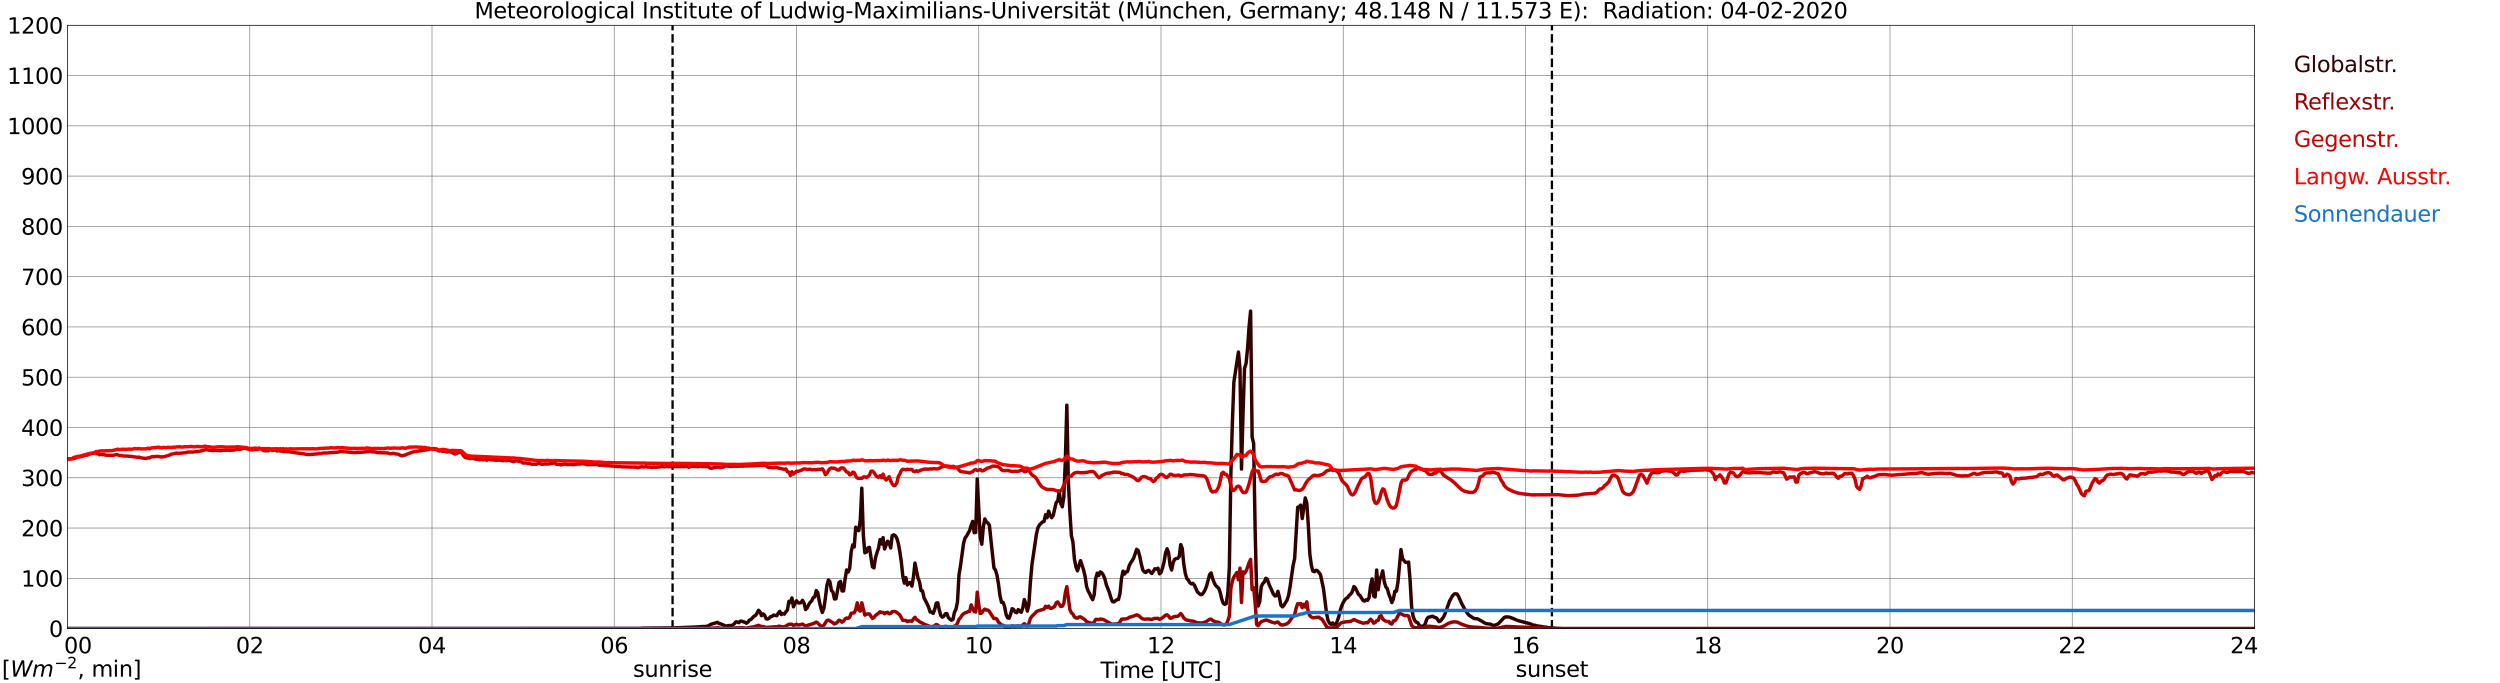 <?xml version="1.0" encoding="utf-8" standalone="no"?>
<!DOCTYPE svg PUBLIC "-//W3C//DTD SVG 1.1//EN"
  "http://www.w3.org/Graphics/SVG/1.1/DTD/svg11.dtd">
<svg xmlns:xlink="http://www.w3.org/1999/xlink" width="1085.4pt" height="296.64pt" viewBox="0 0 1085.4 296.64" xmlns="http://www.w3.org/2000/svg" version="1.1">
 <defs>
  <style type="text/css">*{stroke-linejoin: round; stroke-linecap: butt}</style>
 </defs>
 <g id="figure_1">
  <g id="patch_1">
   <path d="M 0 296.64 
L 1085.4 296.64 
L 1085.4 0 
L 0 0 
z
" style="fill: #ffffff"/>
  </g>
  <g id="axes_1">
   <g id="patch_2">
    <path d="M 29.306 272.909 
L 978.814 272.909 
L 978.814 10.976 
L 29.306 10.976 
z
" style="fill: #ffffff"/>
   </g>
   <g id="patch_3">
    <path d="M 978.814 272.909 
L 978.814 272.909 
L 978.814 10.976 
L 978.814 10.976 
z
" clip-path="url(#p5645f3166e)" style="fill: #d3d3d3; opacity: 0.25; stroke: #d3d3d3; stroke-linejoin: miter"/>
   </g>
   <g id="matplotlib.axis_1">
    <g id="xtick_1">
     <g id="line2d_1">
      <path d="M 29.306 272.909 
L 29.306 10.976 
" clip-path="url(#p5645f3166e)" style="fill: none; stroke: #808080; stroke-width: 0.3; stroke-linecap: square"/>
     </g>
     <g id="line2d_2"/>
     <g id="text_1">
      <!--    00 -->
      <g transform="translate(18.733 283.627) scale(0.095 -0.095)">
       <defs>
        <path id="DejaVuSans-20" transform="scale(0.016)"/>
        <path id="DejaVuSans-30" d="M 2034 4250 
Q 1547 4250 1301 3770 
Q 1056 3291 1056 2328 
Q 1056 1369 1301 889 
Q 1547 409 2034 409 
Q 2525 409 2770 889 
Q 3016 1369 3016 2328 
Q 3016 3291 2770 3770 
Q 2525 4250 2034 4250 
z
M 2034 4750 
Q 2819 4750 3233 4129 
Q 3647 3509 3647 2328 
Q 3647 1150 3233 529 
Q 2819 -91 2034 -91 
Q 1250 -91 836 529 
Q 422 1150 422 2328 
Q 422 3509 836 4129 
Q 1250 4750 2034 4750 
z
" transform="scale(0.016)"/>
       </defs>
       <use xlink:href="#DejaVuSans-20"/>
       <use xlink:href="#DejaVuSans-20" transform="translate(31.787 0)"/>
       <use xlink:href="#DejaVuSans-20" transform="translate(63.574 0)"/>
       <use xlink:href="#DejaVuSans-30" transform="translate(95.361 0)"/>
       <use xlink:href="#DejaVuSans-30" transform="translate(158.984 0)"/>
      </g>
     </g>
    </g>
    <g id="xtick_2">
     <g id="line2d_3">
      <path d="M 108.431 272.909 
L 108.431 10.976 
" clip-path="url(#p5645f3166e)" style="fill: none; stroke: #808080; stroke-width: 0.3; stroke-linecap: square"/>
     </g>
     <g id="line2d_4"/>
     <g id="text_2">
      <!-- 02 -->
      <g transform="translate(102.387 283.627) scale(0.095 -0.095)">
       <defs>
        <path id="DejaVuSans-32" d="M 1228 531 
L 3431 531 
L 3431 0 
L 469 0 
L 469 531 
Q 828 903 1448 1529 
Q 2069 2156 2228 2338 
Q 2531 2678 2651 2914 
Q 2772 3150 2772 3378 
Q 2772 3750 2511 3984 
Q 2250 4219 1831 4219 
Q 1534 4219 1204 4116 
Q 875 4013 500 3803 
L 500 4441 
Q 881 4594 1212 4672 
Q 1544 4750 1819 4750 
Q 2544 4750 2975 4387 
Q 3406 4025 3406 3419 
Q 3406 3131 3298 2873 
Q 3191 2616 2906 2266 
Q 2828 2175 2409 1742 
Q 1991 1309 1228 531 
z
" transform="scale(0.016)"/>
       </defs>
       <use xlink:href="#DejaVuSans-30"/>
       <use xlink:href="#DejaVuSans-32" transform="translate(63.623 0)"/>
      </g>
     </g>
    </g>
    <g id="xtick_3">
     <g id="line2d_5">
      <path d="M 187.557 272.909 
L 187.557 10.976 
" clip-path="url(#p5645f3166e)" style="fill: none; stroke: #808080; stroke-width: 0.3; stroke-linecap: square"/>
     </g>
     <g id="line2d_6"/>
     <g id="text_3">
      <!-- 04 -->
      <g transform="translate(181.513 283.627) scale(0.095 -0.095)">
       <defs>
        <path id="DejaVuSans-34" d="M 2419 4116 
L 825 1625 
L 2419 1625 
L 2419 4116 
z
M 2253 4666 
L 3047 4666 
L 3047 1625 
L 3713 1625 
L 3713 1100 
L 3047 1100 
L 3047 0 
L 2419 0 
L 2419 1100 
L 313 1100 
L 313 1709 
L 2253 4666 
z
" transform="scale(0.016)"/>
       </defs>
       <use xlink:href="#DejaVuSans-30"/>
       <use xlink:href="#DejaVuSans-34" transform="translate(63.623 0)"/>
      </g>
     </g>
    </g>
    <g id="xtick_4">
     <g id="line2d_7">
      <path d="M 266.683 272.909 
L 266.683 10.976 
" clip-path="url(#p5645f3166e)" style="fill: none; stroke: #808080; stroke-width: 0.3; stroke-linecap: square"/>
     </g>
     <g id="line2d_8"/>
     <g id="text_4">
      <!-- 06 -->
      <g transform="translate(260.638 283.627) scale(0.095 -0.095)">
       <defs>
        <path id="DejaVuSans-36" d="M 2113 2584 
Q 1688 2584 1439 2293 
Q 1191 2003 1191 1497 
Q 1191 994 1439 701 
Q 1688 409 2113 409 
Q 2538 409 2786 701 
Q 3034 994 3034 1497 
Q 3034 2003 2786 2293 
Q 2538 2584 2113 2584 
z
M 3366 4563 
L 3366 3988 
Q 3128 4100 2886 4159 
Q 2644 4219 2406 4219 
Q 1781 4219 1451 3797 
Q 1122 3375 1075 2522 
Q 1259 2794 1537 2939 
Q 1816 3084 2150 3084 
Q 2853 3084 3261 2657 
Q 3669 2231 3669 1497 
Q 3669 778 3244 343 
Q 2819 -91 2113 -91 
Q 1303 -91 875 529 
Q 447 1150 447 2328 
Q 447 3434 972 4092 
Q 1497 4750 2381 4750 
Q 2619 4750 2861 4703 
Q 3103 4656 3366 4563 
z
" transform="scale(0.016)"/>
       </defs>
       <use xlink:href="#DejaVuSans-30"/>
       <use xlink:href="#DejaVuSans-36" transform="translate(63.623 0)"/>
      </g>
     </g>
    </g>
    <g id="xtick_5">
     <g id="line2d_9">
      <path d="M 345.808 272.909 
L 345.808 10.976 
" clip-path="url(#p5645f3166e)" style="fill: none; stroke: #808080; stroke-width: 0.3; stroke-linecap: square"/>
     </g>
     <g id="line2d_10"/>
     <g id="text_5">
      <!-- 08 -->
      <g transform="translate(339.764 283.627) scale(0.095 -0.095)">
       <defs>
        <path id="DejaVuSans-38" d="M 2034 2216 
Q 1584 2216 1326 1975 
Q 1069 1734 1069 1313 
Q 1069 891 1326 650 
Q 1584 409 2034 409 
Q 2484 409 2743 651 
Q 3003 894 3003 1313 
Q 3003 1734 2745 1975 
Q 2488 2216 2034 2216 
z
M 1403 2484 
Q 997 2584 770 2862 
Q 544 3141 544 3541 
Q 544 4100 942 4425 
Q 1341 4750 2034 4750 
Q 2731 4750 3128 4425 
Q 3525 4100 3525 3541 
Q 3525 3141 3298 2862 
Q 3072 2584 2669 2484 
Q 3125 2378 3379 2068 
Q 3634 1759 3634 1313 
Q 3634 634 3220 271 
Q 2806 -91 2034 -91 
Q 1263 -91 848 271 
Q 434 634 434 1313 
Q 434 1759 690 2068 
Q 947 2378 1403 2484 
z
M 1172 3481 
Q 1172 3119 1398 2916 
Q 1625 2713 2034 2713 
Q 2441 2713 2670 2916 
Q 2900 3119 2900 3481 
Q 2900 3844 2670 4047 
Q 2441 4250 2034 4250 
Q 1625 4250 1398 4047 
Q 1172 3844 1172 3481 
z
" transform="scale(0.016)"/>
       </defs>
       <use xlink:href="#DejaVuSans-30"/>
       <use xlink:href="#DejaVuSans-38" transform="translate(63.623 0)"/>
      </g>
     </g>
    </g>
    <g id="xtick_6">
     <g id="line2d_11">
      <path d="M 424.934 272.909 
L 424.934 10.976 
" clip-path="url(#p5645f3166e)" style="fill: none; stroke: #808080; stroke-width: 0.3; stroke-linecap: square"/>
     </g>
     <g id="line2d_12"/>
     <g id="text_6">
      <!-- 10 -->
      <g transform="translate(418.89 283.627) scale(0.095 -0.095)">
       <defs>
        <path id="DejaVuSans-31" d="M 794 531 
L 1825 531 
L 1825 4091 
L 703 3866 
L 703 4441 
L 1819 4666 
L 2450 4666 
L 2450 531 
L 3481 531 
L 3481 0 
L 794 0 
L 794 531 
z
" transform="scale(0.016)"/>
       </defs>
       <use xlink:href="#DejaVuSans-31"/>
       <use xlink:href="#DejaVuSans-30" transform="translate(63.623 0)"/>
      </g>
     </g>
    </g>
    <g id="xtick_7">
     <g id="line2d_13">
      <path d="M 504.06 272.909 
L 504.06 10.976 
" clip-path="url(#p5645f3166e)" style="fill: none; stroke: #808080; stroke-width: 0.3; stroke-linecap: square"/>
     </g>
     <g id="line2d_14"/>
     <g id="text_7">
      <!-- 12 -->
      <g transform="translate(498.015 283.627) scale(0.095 -0.095)">
       <use xlink:href="#DejaVuSans-31"/>
       <use xlink:href="#DejaVuSans-32" transform="translate(63.623 0)"/>
      </g>
     </g>
    </g>
    <g id="xtick_8">
     <g id="line2d_15">
      <path d="M 583.185 272.909 
L 583.185 10.976 
" clip-path="url(#p5645f3166e)" style="fill: none; stroke: #808080; stroke-width: 0.3; stroke-linecap: square"/>
     </g>
     <g id="line2d_16"/>
     <g id="text_8">
      <!-- 14 -->
      <g transform="translate(577.141 283.627) scale(0.095 -0.095)">
       <use xlink:href="#DejaVuSans-31"/>
       <use xlink:href="#DejaVuSans-34" transform="translate(63.623 0)"/>
      </g>
     </g>
    </g>
    <g id="xtick_9">
     <g id="line2d_17">
      <path d="M 662.311 272.909 
L 662.311 10.976 
" clip-path="url(#p5645f3166e)" style="fill: none; stroke: #808080; stroke-width: 0.3; stroke-linecap: square"/>
     </g>
     <g id="line2d_18"/>
     <g id="text_9">
      <!-- 16 -->
      <g transform="translate(656.267 283.627) scale(0.095 -0.095)">
       <use xlink:href="#DejaVuSans-31"/>
       <use xlink:href="#DejaVuSans-36" transform="translate(63.623 0)"/>
      </g>
     </g>
    </g>
    <g id="xtick_10">
     <g id="line2d_19">
      <path d="M 741.437 272.909 
L 741.437 10.976 
" clip-path="url(#p5645f3166e)" style="fill: none; stroke: #808080; stroke-width: 0.3; stroke-linecap: square"/>
     </g>
     <g id="line2d_20"/>
     <g id="text_10">
      <!-- 18 -->
      <g transform="translate(735.392 283.627) scale(0.095 -0.095)">
       <use xlink:href="#DejaVuSans-31"/>
       <use xlink:href="#DejaVuSans-38" transform="translate(63.623 0)"/>
      </g>
     </g>
    </g>
    <g id="xtick_11">
     <g id="line2d_21">
      <path d="M 820.562 272.909 
L 820.562 10.976 
" clip-path="url(#p5645f3166e)" style="fill: none; stroke: #808080; stroke-width: 0.3; stroke-linecap: square"/>
     </g>
     <g id="line2d_22"/>
     <g id="text_11">
      <!-- 20 -->
      <g transform="translate(814.518 283.627) scale(0.095 -0.095)">
       <use xlink:href="#DejaVuSans-32"/>
       <use xlink:href="#DejaVuSans-30" transform="translate(63.623 0)"/>
      </g>
     </g>
    </g>
    <g id="xtick_12">
     <g id="line2d_23">
      <path d="M 899.688 272.909 
L 899.688 10.976 
" clip-path="url(#p5645f3166e)" style="fill: none; stroke: #808080; stroke-width: 0.3; stroke-linecap: square"/>
     </g>
     <g id="line2d_24"/>
     <g id="text_12">
      <!-- 22 -->
      <g transform="translate(893.644 283.627) scale(0.095 -0.095)">
       <use xlink:href="#DejaVuSans-32"/>
       <use xlink:href="#DejaVuSans-32" transform="translate(63.623 0)"/>
      </g>
     </g>
    </g>
    <g id="xtick_13">
     <g id="line2d_25">
      <path d="M 978.814 272.909 
L 978.814 10.976 
" clip-path="url(#p5645f3166e)" style="fill: none; stroke: #808080; stroke-width: 0.3; stroke-linecap: square"/>
     </g>
     <g id="line2d_26"/>
     <g id="text_13">
      <!-- 24    -->
      <g transform="translate(968.241 283.627) scale(0.095 -0.095)">
       <use xlink:href="#DejaVuSans-32"/>
       <use xlink:href="#DejaVuSans-34" transform="translate(63.623 0)"/>
       <use xlink:href="#DejaVuSans-20" transform="translate(127.246 0)"/>
       <use xlink:href="#DejaVuSans-20" transform="translate(159.033 0)"/>
       <use xlink:href="#DejaVuSans-20" transform="translate(190.82 0)"/>
      </g>
     </g>
    </g>
    <g id="text_14">
     <!-- Time [UTC] -->
     <g transform="translate(477.806 294.322) scale(0.095 -0.095)">
      <defs>
       <path id="DejaVuSans-54" d="M -19 4666 
L 3928 4666 
L 3928 4134 
L 2272 4134 
L 2272 0 
L 1638 0 
L 1638 4134 
L -19 4134 
L -19 4666 
z
" transform="scale(0.016)"/>
       <path id="DejaVuSans-69" d="M 603 3500 
L 1178 3500 
L 1178 0 
L 603 0 
L 603 3500 
z
M 603 4863 
L 1178 4863 
L 1178 4134 
L 603 4134 
L 603 4863 
z
" transform="scale(0.016)"/>
       <path id="DejaVuSans-6d" d="M 3328 2828 
Q 3544 3216 3844 3400 
Q 4144 3584 4550 3584 
Q 5097 3584 5394 3201 
Q 5691 2819 5691 2113 
L 5691 0 
L 5113 0 
L 5113 2094 
Q 5113 2597 4934 2840 
Q 4756 3084 4391 3084 
Q 3944 3084 3684 2787 
Q 3425 2491 3425 1978 
L 3425 0 
L 2847 0 
L 2847 2094 
Q 2847 2600 2669 2842 
Q 2491 3084 2119 3084 
Q 1678 3084 1418 2786 
Q 1159 2488 1159 1978 
L 1159 0 
L 581 0 
L 581 3500 
L 1159 3500 
L 1159 2956 
Q 1356 3278 1631 3431 
Q 1906 3584 2284 3584 
Q 2666 3584 2933 3390 
Q 3200 3197 3328 2828 
z
" transform="scale(0.016)"/>
       <path id="DejaVuSans-65" d="M 3597 1894 
L 3597 1613 
L 953 1613 
Q 991 1019 1311 708 
Q 1631 397 2203 397 
Q 2534 397 2845 478 
Q 3156 559 3463 722 
L 3463 178 
Q 3153 47 2828 -22 
Q 2503 -91 2169 -91 
Q 1331 -91 842 396 
Q 353 884 353 1716 
Q 353 2575 817 3079 
Q 1281 3584 2069 3584 
Q 2775 3584 3186 3129 
Q 3597 2675 3597 1894 
z
M 3022 2063 
Q 3016 2534 2758 2815 
Q 2500 3097 2075 3097 
Q 1594 3097 1305 2825 
Q 1016 2553 972 2059 
L 3022 2063 
z
" transform="scale(0.016)"/>
       <path id="DejaVuSans-5b" d="M 550 4863 
L 1875 4863 
L 1875 4416 
L 1125 4416 
L 1125 -397 
L 1875 -397 
L 1875 -844 
L 550 -844 
L 550 4863 
z
" transform="scale(0.016)"/>
       <path id="DejaVuSans-55" d="M 556 4666 
L 1191 4666 
L 1191 1831 
Q 1191 1081 1462 751 
Q 1734 422 2344 422 
Q 2950 422 3222 751 
Q 3494 1081 3494 1831 
L 3494 4666 
L 4128 4666 
L 4128 1753 
Q 4128 841 3676 375 
Q 3225 -91 2344 -91 
Q 1459 -91 1007 375 
Q 556 841 556 1753 
L 556 4666 
z
" transform="scale(0.016)"/>
       <path id="DejaVuSans-43" d="M 4122 4306 
L 4122 3641 
Q 3803 3938 3442 4084 
Q 3081 4231 2675 4231 
Q 1875 4231 1450 3742 
Q 1025 3253 1025 2328 
Q 1025 1406 1450 917 
Q 1875 428 2675 428 
Q 3081 428 3442 575 
Q 3803 722 4122 1019 
L 4122 359 
Q 3791 134 3420 21 
Q 3050 -91 2638 -91 
Q 1578 -91 968 557 
Q 359 1206 359 2328 
Q 359 3453 968 4101 
Q 1578 4750 2638 4750 
Q 3056 4750 3426 4639 
Q 3797 4528 4122 4306 
z
" transform="scale(0.016)"/>
       <path id="DejaVuSans-5d" d="M 1947 4863 
L 1947 -844 
L 622 -844 
L 622 -397 
L 1369 -397 
L 1369 4416 
L 622 4416 
L 622 4863 
L 1947 4863 
z
" transform="scale(0.016)"/>
      </defs>
      <use xlink:href="#DejaVuSans-54"/>
      <use xlink:href="#DejaVuSans-69" transform="translate(57.959 0)"/>
      <use xlink:href="#DejaVuSans-6d" transform="translate(85.742 0)"/>
      <use xlink:href="#DejaVuSans-65" transform="translate(183.154 0)"/>
      <use xlink:href="#DejaVuSans-20" transform="translate(244.678 0)"/>
      <use xlink:href="#DejaVuSans-5b" transform="translate(276.465 0)"/>
      <use xlink:href="#DejaVuSans-55" transform="translate(315.479 0)"/>
      <use xlink:href="#DejaVuSans-54" transform="translate(388.672 0)"/>
      <use xlink:href="#DejaVuSans-43" transform="translate(443.881 0)"/>
      <use xlink:href="#DejaVuSans-5d" transform="translate(513.705 0)"/>
     </g>
    </g>
   </g>
   <g id="matplotlib.axis_2">
    <g id="ytick_1">
     <g id="line2d_27">
      <path d="M 29.306 272.909 
L 978.814 272.909 
" clip-path="url(#p5645f3166e)" style="fill: none; stroke: #808080; stroke-width: 0.3; stroke-linecap: square"/>
     </g>
     <g id="line2d_28"/>
     <g id="text_15">
      <!-- 0 -->
      <g transform="translate(21.261 276.518) scale(0.095 -0.095)">
       <use xlink:href="#DejaVuSans-30"/>
      </g>
     </g>
    </g>
    <g id="ytick_2">
     <g id="line2d_29">
      <path d="M 29.306 251.081 
L 978.814 251.081 
" clip-path="url(#p5645f3166e)" style="fill: none; stroke: #808080; stroke-width: 0.3; stroke-linecap: square"/>
     </g>
     <g id="line2d_30"/>
     <g id="text_16">
      <!-- 100 -->
      <g transform="translate(9.173 254.69) scale(0.095 -0.095)">
       <use xlink:href="#DejaVuSans-31"/>
       <use xlink:href="#DejaVuSans-30" transform="translate(63.623 0)"/>
       <use xlink:href="#DejaVuSans-30" transform="translate(127.246 0)"/>
      </g>
     </g>
    </g>
    <g id="ytick_3">
     <g id="line2d_31">
      <path d="M 29.306 229.253 
L 978.814 229.253 
" clip-path="url(#p5645f3166e)" style="fill: none; stroke: #808080; stroke-width: 0.3; stroke-linecap: square"/>
     </g>
     <g id="line2d_32"/>
     <g id="text_17">
      <!-- 200 -->
      <g transform="translate(9.173 232.863) scale(0.095 -0.095)">
       <use xlink:href="#DejaVuSans-32"/>
       <use xlink:href="#DejaVuSans-30" transform="translate(63.623 0)"/>
       <use xlink:href="#DejaVuSans-30" transform="translate(127.246 0)"/>
      </g>
     </g>
    </g>
    <g id="ytick_4">
     <g id="line2d_33">
      <path d="M 29.306 207.426 
L 978.814 207.426 
" clip-path="url(#p5645f3166e)" style="fill: none; stroke: #808080; stroke-width: 0.3; stroke-linecap: square"/>
     </g>
     <g id="line2d_34"/>
     <g id="text_18">
      <!-- 300 -->
      <g transform="translate(9.173 211.035) scale(0.095 -0.095)">
       <defs>
        <path id="DejaVuSans-33" d="M 2597 2516 
Q 3050 2419 3304 2112 
Q 3559 1806 3559 1356 
Q 3559 666 3084 287 
Q 2609 -91 1734 -91 
Q 1441 -91 1130 -33 
Q 819 25 488 141 
L 488 750 
Q 750 597 1062 519 
Q 1375 441 1716 441 
Q 2309 441 2620 675 
Q 2931 909 2931 1356 
Q 2931 1769 2642 2001 
Q 2353 2234 1838 2234 
L 1294 2234 
L 1294 2753 
L 1863 2753 
Q 2328 2753 2575 2939 
Q 2822 3125 2822 3475 
Q 2822 3834 2567 4026 
Q 2313 4219 1838 4219 
Q 1578 4219 1281 4162 
Q 984 4106 628 3988 
L 628 4550 
Q 988 4650 1302 4700 
Q 1616 4750 1894 4750 
Q 2613 4750 3031 4423 
Q 3450 4097 3450 3541 
Q 3450 3153 3228 2886 
Q 3006 2619 2597 2516 
z
" transform="scale(0.016)"/>
       </defs>
       <use xlink:href="#DejaVuSans-33"/>
       <use xlink:href="#DejaVuSans-30" transform="translate(63.623 0)"/>
       <use xlink:href="#DejaVuSans-30" transform="translate(127.246 0)"/>
      </g>
     </g>
    </g>
    <g id="ytick_5">
     <g id="line2d_35">
      <path d="M 29.306 185.598 
L 978.814 185.598 
" clip-path="url(#p5645f3166e)" style="fill: none; stroke: #808080; stroke-width: 0.3; stroke-linecap: square"/>
     </g>
     <g id="line2d_36"/>
     <g id="text_19">
      <!-- 400 -->
      <g transform="translate(9.173 189.207) scale(0.095 -0.095)">
       <use xlink:href="#DejaVuSans-34"/>
       <use xlink:href="#DejaVuSans-30" transform="translate(63.623 0)"/>
       <use xlink:href="#DejaVuSans-30" transform="translate(127.246 0)"/>
      </g>
     </g>
    </g>
    <g id="ytick_6">
     <g id="line2d_37">
      <path d="M 29.306 163.77 
L 978.814 163.77 
" clip-path="url(#p5645f3166e)" style="fill: none; stroke: #808080; stroke-width: 0.3; stroke-linecap: square"/>
     </g>
     <g id="line2d_38"/>
     <g id="text_20">
      <!-- 500 -->
      <g transform="translate(9.173 167.379) scale(0.095 -0.095)">
       <defs>
        <path id="DejaVuSans-35" d="M 691 4666 
L 3169 4666 
L 3169 4134 
L 1269 4134 
L 1269 2991 
Q 1406 3038 1543 3061 
Q 1681 3084 1819 3084 
Q 2600 3084 3056 2656 
Q 3513 2228 3513 1497 
Q 3513 744 3044 326 
Q 2575 -91 1722 -91 
Q 1428 -91 1123 -41 
Q 819 9 494 109 
L 494 744 
Q 775 591 1075 516 
Q 1375 441 1709 441 
Q 2250 441 2565 725 
Q 2881 1009 2881 1497 
Q 2881 1984 2565 2268 
Q 2250 2553 1709 2553 
Q 1456 2553 1204 2497 
Q 953 2441 691 2322 
L 691 4666 
z
" transform="scale(0.016)"/>
       </defs>
       <use xlink:href="#DejaVuSans-35"/>
       <use xlink:href="#DejaVuSans-30" transform="translate(63.623 0)"/>
       <use xlink:href="#DejaVuSans-30" transform="translate(127.246 0)"/>
      </g>
     </g>
    </g>
    <g id="ytick_7">
     <g id="line2d_39">
      <path d="M 29.306 141.942 
L 978.814 141.942 
" clip-path="url(#p5645f3166e)" style="fill: none; stroke: #808080; stroke-width: 0.3; stroke-linecap: square"/>
     </g>
     <g id="line2d_40"/>
     <g id="text_21">
      <!-- 600 -->
      <g transform="translate(9.173 145.551) scale(0.095 -0.095)">
       <use xlink:href="#DejaVuSans-36"/>
       <use xlink:href="#DejaVuSans-30" transform="translate(63.623 0)"/>
       <use xlink:href="#DejaVuSans-30" transform="translate(127.246 0)"/>
      </g>
     </g>
    </g>
    <g id="ytick_8">
     <g id="line2d_41">
      <path d="M 29.306 120.114 
L 978.814 120.114 
" clip-path="url(#p5645f3166e)" style="fill: none; stroke: #808080; stroke-width: 0.3; stroke-linecap: square"/>
     </g>
     <g id="line2d_42"/>
     <g id="text_22">
      <!-- 700 -->
      <g transform="translate(9.173 123.724) scale(0.095 -0.095)">
       <defs>
        <path id="DejaVuSans-37" d="M 525 4666 
L 3525 4666 
L 3525 4397 
L 1831 0 
L 1172 0 
L 2766 4134 
L 525 4134 
L 525 4666 
z
" transform="scale(0.016)"/>
       </defs>
       <use xlink:href="#DejaVuSans-37"/>
       <use xlink:href="#DejaVuSans-30" transform="translate(63.623 0)"/>
       <use xlink:href="#DejaVuSans-30" transform="translate(127.246 0)"/>
      </g>
     </g>
    </g>
    <g id="ytick_9">
     <g id="line2d_43">
      <path d="M 29.306 98.287 
L 978.814 98.287 
" clip-path="url(#p5645f3166e)" style="fill: none; stroke: #808080; stroke-width: 0.3; stroke-linecap: square"/>
     </g>
     <g id="line2d_44"/>
     <g id="text_23">
      <!-- 800 -->
      <g transform="translate(9.173 101.896) scale(0.095 -0.095)">
       <use xlink:href="#DejaVuSans-38"/>
       <use xlink:href="#DejaVuSans-30" transform="translate(63.623 0)"/>
       <use xlink:href="#DejaVuSans-30" transform="translate(127.246 0)"/>
      </g>
     </g>
    </g>
    <g id="ytick_10">
     <g id="line2d_45">
      <path d="M 29.306 76.459 
L 978.814 76.459 
" clip-path="url(#p5645f3166e)" style="fill: none; stroke: #808080; stroke-width: 0.3; stroke-linecap: square"/>
     </g>
     <g id="line2d_46"/>
     <g id="text_24">
      <!-- 900 -->
      <g transform="translate(9.173 80.068) scale(0.095 -0.095)">
       <defs>
        <path id="DejaVuSans-39" d="M 703 97 
L 703 672 
Q 941 559 1184 500 
Q 1428 441 1663 441 
Q 2288 441 2617 861 
Q 2947 1281 2994 2138 
Q 2813 1869 2534 1725 
Q 2256 1581 1919 1581 
Q 1219 1581 811 2004 
Q 403 2428 403 3163 
Q 403 3881 828 4315 
Q 1253 4750 1959 4750 
Q 2769 4750 3195 4129 
Q 3622 3509 3622 2328 
Q 3622 1225 3098 567 
Q 2575 -91 1691 -91 
Q 1453 -91 1209 -44 
Q 966 3 703 97 
z
M 1959 2075 
Q 2384 2075 2632 2365 
Q 2881 2656 2881 3163 
Q 2881 3666 2632 3958 
Q 2384 4250 1959 4250 
Q 1534 4250 1286 3958 
Q 1038 3666 1038 3163 
Q 1038 2656 1286 2365 
Q 1534 2075 1959 2075 
z
" transform="scale(0.016)"/>
       </defs>
       <use xlink:href="#DejaVuSans-39"/>
       <use xlink:href="#DejaVuSans-30" transform="translate(63.623 0)"/>
       <use xlink:href="#DejaVuSans-30" transform="translate(127.246 0)"/>
      </g>
     </g>
    </g>
    <g id="ytick_11">
     <g id="line2d_47">
      <path d="M 29.306 54.631 
L 978.814 54.631 
" clip-path="url(#p5645f3166e)" style="fill: none; stroke: #808080; stroke-width: 0.3; stroke-linecap: square"/>
     </g>
     <g id="line2d_48"/>
     <g id="text_25">
      <!-- 1000 -->
      <g transform="translate(3.128 58.24) scale(0.095 -0.095)">
       <use xlink:href="#DejaVuSans-31"/>
       <use xlink:href="#DejaVuSans-30" transform="translate(63.623 0)"/>
       <use xlink:href="#DejaVuSans-30" transform="translate(127.246 0)"/>
       <use xlink:href="#DejaVuSans-30" transform="translate(190.869 0)"/>
      </g>
     </g>
    </g>
    <g id="ytick_12">
     <g id="line2d_49">
      <path d="M 29.306 32.803 
L 978.814 32.803 
" clip-path="url(#p5645f3166e)" style="fill: none; stroke: #808080; stroke-width: 0.3; stroke-linecap: square"/>
     </g>
     <g id="line2d_50"/>
     <g id="text_26">
      <!-- 1100 -->
      <g transform="translate(3.128 36.413) scale(0.095 -0.095)">
       <use xlink:href="#DejaVuSans-31"/>
       <use xlink:href="#DejaVuSans-31" transform="translate(63.623 0)"/>
       <use xlink:href="#DejaVuSans-30" transform="translate(127.246 0)"/>
       <use xlink:href="#DejaVuSans-30" transform="translate(190.869 0)"/>
      </g>
     </g>
    </g>
    <g id="ytick_13">
     <g id="line2d_51">
      <path d="M 29.306 10.976 
L 978.814 10.976 
" clip-path="url(#p5645f3166e)" style="fill: none; stroke: #808080; stroke-width: 0.3; stroke-linecap: square"/>
     </g>
     <g id="line2d_52"/>
     <g id="text_27">
      <!-- 1200 -->
      <g transform="translate(3.128 14.585) scale(0.095 -0.095)">
       <use xlink:href="#DejaVuSans-31"/>
       <use xlink:href="#DejaVuSans-32" transform="translate(63.623 0)"/>
       <use xlink:href="#DejaVuSans-30" transform="translate(127.246 0)"/>
       <use xlink:href="#DejaVuSans-30" transform="translate(190.869 0)"/>
      </g>
     </g>
    </g>
   </g>
   <g id="line2d_53">
    <path d="M 292.003 272.909 
L 292.003 10.976 
" clip-path="url(#p5645f3166e)" style="fill: none; stroke-dasharray: 3.7,1.6; stroke-dashoffset: 0; stroke: #000000"/>
   </g>
   <g id="line2d_54">
    <path d="M 673.784 272.909 
L 673.784 10.976 
" clip-path="url(#p5645f3166e)" style="fill: none; stroke-dasharray: 3.7,1.6; stroke-dashoffset: 0; stroke: #000000"/>
   </g>
   <g id="line2d_55">
    <path d="M 29.306 272.909 
L 277.892 272.909 
L 279.211 272.773 
L 287.783 272.671 
L 289.102 272.651 
L 291.739 272.629 
L 302.289 272.217 
L 305.586 271.99 
L 306.246 272.009 
L 307.564 271.741 
L 308.224 271.265 
L 308.883 270.977 
L 311.521 270.211 
L 312.18 270.706 
L 312.839 270.831 
L 314.818 271.68 
L 315.477 271.824 
L 316.136 271.617 
L 317.455 271.575 
L 318.114 271.409 
L 318.774 270.831 
L 319.433 270.025 
L 320.093 270.025 
L 320.752 270.355 
L 321.411 269.694 
L 322.071 269.694 
L 322.73 269.984 
L 323.39 270.15 
L 324.049 270.584 
L 324.708 270.108 
L 325.368 269.22 
L 326.027 268.951 
L 327.346 267.546 
L 328.005 267.236 
L 328.665 266.223 
L 329.324 264.961 
L 329.983 265.706 
L 330.643 267.297 
L 331.302 266.511 
L 331.961 267.131 
L 332.621 268.639 
L 333.28 268.786 
L 333.94 268.393 
L 334.599 267.69 
L 335.258 267.565 
L 335.918 267.048 
L 337.236 267.317 
L 337.896 266.223 
L 338.555 265.437 
L 339.215 266.801 
L 339.874 266.367 
L 340.533 266.636 
L 341.193 265.623 
L 341.852 264.898 
L 342.512 261.076 
L 343.171 261.591 
L 343.83 259.607 
L 344.49 263.453 
L 345.149 261.86 
L 345.808 260.827 
L 346.468 261.674 
L 347.127 261.818 
L 347.787 261.571 
L 348.446 260.62 
L 349.105 261.943 
L 349.765 264.671 
L 350.424 263.949 
L 351.083 262.562 
L 351.743 261.53 
L 352.402 260.869 
L 353.062 259.463 
L 353.721 259.194 
L 354.38 256.403 
L 355.04 257.252 
L 355.699 260.952 
L 356.359 263.907 
L 357.018 265.891 
L 357.677 264.093 
L 358.337 259.753 
L 358.996 254.233 
L 359.655 251.814 
L 360.315 252.539 
L 360.974 256.403 
L 361.634 257.044 
L 362.293 260.063 
L 362.952 259.958 
L 364.271 252.932 
L 364.93 252.434 
L 365.59 256.569 
L 366.249 256.549 
L 366.909 251.36 
L 367.568 247.434 
L 368.227 248.383 
L 368.887 246.833 
L 369.546 239.578 
L 370.206 236.581 
L 370.865 237.469 
L 371.524 228.891 
L 372.184 230.236 
L 372.843 230.401 
L 373.502 225.687 
L 374.162 211.942 
L 374.821 232.303 
L 375.481 239.99 
L 376.14 239.722 
L 376.799 237.925 
L 377.459 237.613 
L 378.777 246.089 
L 379.437 246.543 
L 380.096 242.182 
L 380.756 239.888 
L 381.415 238.048 
L 382.074 234.265 
L 382.734 236.188 
L 383.393 233.418 
L 384.053 238.338 
L 385.371 234.968 
L 386.031 235.671 
L 386.69 237.904 
L 387.349 232.591 
L 388.009 232.198 
L 388.668 232.591 
L 389.328 233.562 
L 389.987 235.837 
L 390.646 239.37 
L 391.306 243.898 
L 391.965 250.079 
L 392.624 253.179 
L 393.284 250.782 
L 393.943 253.945 
L 394.603 253.076 
L 395.262 252.891 
L 395.921 254.46 
L 396.581 250.514 
L 397.24 244.456 
L 398.559 250.946 
L 399.218 252.6 
L 399.878 256.403 
L 400.537 256.61 
L 401.196 259.607 
L 402.515 262.15 
L 403.175 263.658 
L 403.834 265.706 
L 404.493 265.725 
L 405.153 266.326 
L 405.812 264.568 
L 406.471 261.901 
L 407.131 261.716 
L 407.79 264.837 
L 408.45 267.236 
L 409.109 267.958 
L 409.768 267.546 
L 410.428 266.491 
L 411.087 266.387 
L 411.746 268.102 
L 412.406 268.827 
L 413.065 269.261 
L 413.725 268.91 
L 414.384 265.85 
L 415.043 264.507 
L 415.703 261.323 
L 416.362 249.52 
L 417.022 245.53 
L 418.34 235.939 
L 419 233.584 
L 419.659 232.715 
L 420.978 230.297 
L 421.637 228.085 
L 422.297 226.37 
L 422.956 231.268 
L 423.615 231.144 
L 424.275 207.952 
L 425.593 233.398 
L 426.253 236.271 
L 426.912 228.808 
L 427.572 225.296 
L 428.231 226.619 
L 428.89 227.031 
L 429.55 228.003 
L 430.869 240.466 
L 431.528 246.565 
L 432.187 247.495 
L 432.847 249.728 
L 433.506 253.552 
L 434.165 258.699 
L 434.825 261.508 
L 435.484 261.53 
L 436.144 263.246 
L 436.803 266.76 
L 437.462 268.227 
L 438.122 268.393 
L 438.781 266.636 
L 439.44 264.258 
L 440.1 264.63 
L 440.759 265.767 
L 441.419 265.994 
L 442.078 264.651 
L 442.737 265.437 
L 443.397 265.83 
L 444.056 263.885 
L 444.716 260.31 
L 445.375 262.108 
L 446.034 265.313 
L 446.694 262.521 
L 447.353 252.786 
L 448.012 245.284 
L 449.991 231.785 
L 450.65 229.057 
L 451.309 227.878 
L 452.628 226.597 
L 453.287 226.37 
L 453.947 223.456 
L 454.606 224.757 
L 455.266 221.926 
L 455.925 223.702 
L 456.584 224.757 
L 457.244 223.827 
L 458.563 218.123 
L 459.222 217.606 
L 459.881 213.347 
L 460.541 218.597 
L 461.2 220.044 
L 461.859 215.868 
L 462.519 200.201 
L 463.178 175.913 
L 463.838 209.277 
L 464.497 222.175 
L 465.156 232.549 
L 465.816 235.3 
L 466.475 242.741 
L 467.134 246.131 
L 467.794 247.846 
L 469.113 243.402 
L 470.431 247.37 
L 471.091 250.162 
L 471.75 254.667 
L 472.409 256.527 
L 473.069 257.747 
L 473.728 259.214 
L 474.388 260.351 
L 475.047 258.265 
L 475.706 251.236 
L 476.366 248.839 
L 477.025 249.872 
L 477.685 248.3 
L 478.344 248.693 
L 479.003 249.664 
L 479.663 251.277 
L 480.322 253.84 
L 481.641 257.23 
L 482.3 259.504 
L 482.96 261.179 
L 483.619 261.323 
L 484.938 260.351 
L 485.597 260.268 
L 486.256 257.706 
L 486.916 251.05 
L 487.575 247.971 
L 488.235 249.252 
L 488.894 248.259 
L 489.553 248.156 
L 490.213 245.718 
L 490.872 244.373 
L 491.532 243.444 
L 492.191 242.306 
L 493.51 238.482 
L 494.169 239.06 
L 494.828 241.52 
L 495.488 244.786 
L 496.147 247.434 
L 496.807 248.281 
L 497.466 248.569 
L 498.125 247.824 
L 498.785 247.639 
L 499.444 248.425 
L 500.103 248.962 
L 501.422 246.936 
L 502.082 247.102 
L 502.741 246.709 
L 503.4 249.127 
L 504.06 248.61 
L 504.719 246.585 
L 505.379 244.044 
L 506.038 240.095 
L 506.697 238.255 
L 507.357 240.073 
L 508.016 245.428 
L 508.675 247.475 
L 509.335 244.229 
L 509.994 242.843 
L 510.654 242.492 
L 511.313 242.431 
L 511.972 241.645 
L 512.632 236.456 
L 513.291 238.152 
L 513.95 244.91 
L 514.61 248.962 
L 515.269 251.195 
L 515.929 251.897 
L 516.588 253.013 
L 517.247 253.51 
L 517.907 253.281 
L 518.566 254.047 
L 519.885 257.003 
L 521.204 258.16 
L 521.863 258.077 
L 522.522 257.313 
L 523.182 256.134 
L 523.841 254.46 
L 525.16 249.479 
L 525.819 248.756 
L 526.479 251.195 
L 527.138 252.932 
L 527.797 254.213 
L 529.116 255.412 
L 529.776 257.252 
L 530.435 260.124 
L 531.094 261.923 
L 531.754 262.377 
L 532.413 262.025 
L 533.073 257.52 
L 533.732 246.358 
L 534.391 206.092 
L 535.051 183.356 
L 535.71 165.765 
L 537.688 152.826 
L 538.348 160.162 
L 539.007 203.654 
L 539.666 179.654 
L 540.326 159.957 
L 540.985 157.826 
L 541.644 151.315 
L 542.304 141.765 
L 542.963 135.069 
L 543.623 189.743 
L 544.282 192.491 
L 544.941 230.545 
L 545.601 257.52 
L 546.26 263.102 
L 546.919 261.198 
L 547.579 254.709 
L 548.238 253.386 
L 548.898 252.725 
L 549.557 251.07 
L 550.216 251.485 
L 550.876 253.469 
L 552.854 257.913 
L 553.513 258.719 
L 554.173 258.616 
L 554.832 256.734 
L 555.491 259.338 
L 556.151 262.872 
L 556.81 263.473 
L 557.47 262.709 
L 558.788 260.517 
L 559.448 258.492 
L 560.107 254.687 
L 561.426 245.428 
L 562.085 242.472 
L 563.404 220.252 
L 564.063 219.961 
L 564.723 219.3 
L 565.382 225.13 
L 566.701 216.178 
L 567.36 218.475 
L 568.02 228.127 
L 568.679 240.549 
L 569.338 245.428 
L 569.998 247.971 
L 570.657 248.217 
L 571.317 247.597 
L 571.976 247.763 
L 573.295 249.479 
L 574.613 255.68 
L 575.932 266.243 
L 576.592 269.425 
L 577.251 270.584 
L 577.91 271.099 
L 578.57 270.438 
L 579.229 271.328 
L 579.889 271.204 
L 580.548 269.735 
L 581.207 267.856 
L 581.867 264.981 
L 582.526 263.038 
L 583.185 261.591 
L 583.845 260.415 
L 584.504 259.792 
L 585.164 259.36 
L 585.823 258.409 
L 586.482 257.85 
L 587.142 256.837 
L 587.801 254.667 
L 588.46 255.268 
L 589.779 258.038 
L 590.439 258.533 
L 591.757 260.683 
L 592.417 260.952 
L 593.076 260.415 
L 593.736 260.642 
L 594.395 259.441 
L 595.054 254.274 
L 595.714 251.36 
L 596.373 258.738 
L 597.032 259.173 
L 597.692 247.495 
L 598.351 256.051 
L 599.011 251.546 
L 599.67 250.243 
L 600.329 247.866 
L 600.989 252.6 
L 601.648 254.728 
L 602.307 255.597 
L 602.967 257.933 
L 603.626 259.607 
L 604.286 261.613 
L 604.945 259.98 
L 605.604 256.693 
L 606.264 256.673 
L 606.923 252.869 
L 608.242 238.606 
L 608.901 242.555 
L 610.22 244.146 
L 610.879 244.166 
L 611.539 244.044 
L 612.198 251.878 
L 612.858 263.412 
L 613.517 267.607 
L 614.176 269.281 
L 614.836 270.128 
L 615.495 270.316 
L 616.154 271.409 
L 616.814 272.009 
L 617.473 271.824 
L 618.133 271.885 
L 618.792 270.748 
L 619.451 268.827 
L 620.111 267.958 
L 620.77 267.897 
L 621.429 267.626 
L 622.089 267.565 
L 622.748 268.061 
L 623.408 268.124 
L 624.067 268.764 
L 624.726 269.881 
L 625.386 269.613 
L 626.705 267.897 
L 627.364 266.511 
L 629.342 260.952 
L 630.661 258.616 
L 631.32 257.913 
L 631.98 257.789 
L 632.639 257.933 
L 633.298 259.09 
L 634.617 262.047 
L 635.936 264.507 
L 637.255 266.491 
L 637.914 267.194 
L 639.892 268.495 
L 640.552 268.62 
L 641.211 268.62 
L 641.87 268.847 
L 644.508 270.418 
L 645.167 270.748 
L 647.145 270.997 
L 647.805 271.348 
L 648.464 271.514 
L 649.123 271.409 
L 650.442 270.872 
L 653.08 268.083 
L 653.739 267.834 
L 655.058 267.875 
L 656.377 268.288 
L 659.014 269.425 
L 664.289 270.811 
L 665.608 271.409 
L 666.267 271.431 
L 667.586 271.782 
L 668.905 271.968 
L 670.224 272.195 
L 671.542 272.341 
L 672.202 272.527 
L 674.839 272.693 
L 676.158 272.837 
L 676.817 272.815 
L 678.136 272.909 
L 978.154 272.909 
L 978.154 272.909 
" clip-path="url(#p5645f3166e)" style="fill: none; stroke: #330000; stroke-width: 1.5; stroke-linecap: square"/>
   </g>
   <g id="line2d_56">
    <path d="M 29.306 272.909 
L 307.564 272.85 
L 311.521 272.54 
L 314.158 272.872 
L 314.818 272.784 
L 315.477 272.891 
L 318.114 272.85 
L 319.433 272.581 
L 322.071 272.52 
L 324.049 272.728 
L 326.686 272.188 
L 327.346 272.127 
L 329.324 271.466 
L 330.643 272.066 
L 331.302 272.003 
L 332.621 272.418 
L 336.577 272.127 
L 337.236 272.147 
L 337.896 271.92 
L 338.555 271.859 
L 339.215 272.147 
L 339.874 272.086 
L 340.533 272.188 
L 342.512 271.032 
L 343.83 271.032 
L 344.49 271.549 
L 345.808 271.012 
L 346.468 271.322 
L 347.127 271.28 
L 348.446 270.97 
L 349.765 271.796 
L 351.083 271.322 
L 351.743 271.198 
L 352.402 270.929 
L 353.062 270.783 
L 354.38 270.102 
L 355.04 270.473 
L 355.699 271.198 
L 356.359 271.715 
L 357.018 272.003 
L 357.677 271.466 
L 358.996 269.419 
L 359.655 269.192 
L 361.634 270.37 
L 362.293 270.907 
L 362.952 270.597 
L 363.612 270.06 
L 364.271 269.255 
L 364.93 269.543 
L 365.59 270.143 
L 366.249 269.626 
L 366.909 268.676 
L 367.568 268.303 
L 368.227 268.469 
L 368.887 267.993 
L 369.546 266.258 
L 370.865 266.051 
L 371.524 264.645 
L 372.184 261.731 
L 372.843 264.852 
L 373.502 265.326 
L 374.162 261.709 
L 375.481 267.063 
L 376.14 266.712 
L 376.799 266.505 
L 377.459 266.568 
L 378.777 268.469 
L 379.437 268.118 
L 380.096 267.207 
L 381.415 266.216 
L 382.074 265.596 
L 382.734 265.968 
L 383.393 265.885 
L 384.053 266.463 
L 384.712 266.009 
L 385.371 265.824 
L 386.031 266.485 
L 386.69 266.339 
L 387.349 265.555 
L 388.009 265.472 
L 388.668 265.533 
L 389.328 265.885 
L 390.646 266.939 
L 391.965 269.338 
L 393.284 269.357 
L 393.943 269.875 
L 394.603 269.626 
L 395.262 269.606 
L 395.921 269.728 
L 396.581 268.696 
L 397.24 268.013 
L 397.899 268.986 
L 398.559 269.377 
L 399.218 269.936 
L 401.856 271.259 
L 402.515 271.466 
L 403.834 272.044 
L 405.153 272.044 
L 406.471 271.134 
L 407.131 271.363 
L 407.79 271.983 
L 408.45 272.376 
L 409.768 272.169 
L 410.428 271.92 
L 411.087 272.025 
L 411.746 272.376 
L 413.065 272.603 
L 413.725 272.437 
L 414.384 271.776 
L 415.043 271.652 
L 415.703 270.536 
L 416.362 268.862 
L 417.022 268.137 
L 417.681 267.146 
L 418.34 266.463 
L 419 266.051 
L 419.659 265.885 
L 420.318 265.472 
L 420.978 265.492 
L 421.637 262.619 
L 422.956 265.555 
L 423.615 265.677 
L 424.275 257.099 
L 424.934 262.517 
L 425.593 266.339 
L 426.253 266.112 
L 426.912 265.016 
L 427.572 264.459 
L 428.231 264.894 
L 428.89 264.872 
L 429.55 265.472 
L 430.869 267.622 
L 431.528 268.572 
L 432.187 268.469 
L 432.847 268.82 
L 433.506 270.143 
L 434.165 270.68 
L 434.825 271.405 
L 435.484 271.444 
L 436.803 272.376 
L 437.462 272.52 
L 438.122 272.479 
L 439.44 271.734 
L 440.759 272.025 
L 442.078 271.734 
L 442.737 271.9 
L 443.397 271.859 
L 444.716 270.783 
L 445.375 271.466 
L 446.034 271.796 
L 446.694 270.661 
L 447.353 268.489 
L 448.012 267.6 
L 449.331 266.278 
L 449.991 265.555 
L 450.65 265.204 
L 453.287 264.459 
L 453.947 263.219 
L 454.606 263.735 
L 455.266 263.156 
L 455.925 264.066 
L 456.584 264.108 
L 457.903 263.281 
L 458.563 261.709 
L 459.222 261.338 
L 460.541 263.3 
L 461.2 263.219 
L 461.859 262.019 
L 462.519 257.328 
L 463.178 254.702 
L 464.497 264.623 
L 465.156 266.07 
L 465.816 266.587 
L 466.475 267.91 
L 467.134 268.283 
L 467.794 268.364 
L 468.453 267.869 
L 469.113 267.808 
L 471.091 269.089 
L 471.75 269.916 
L 473.069 270.329 
L 473.728 270.597 
L 474.388 270.661 
L 475.047 270.06 
L 475.706 268.923 
L 476.366 268.923 
L 477.025 269.047 
L 477.685 268.738 
L 479.003 268.945 
L 482.3 270.805 
L 482.96 271.032 
L 485.597 270.763 
L 486.256 269.999 
L 486.916 268.82 
L 488.894 268.696 
L 489.553 268.511 
L 490.213 268.035 
L 492.191 267.476 
L 493.51 266.939 
L 494.169 267.188 
L 494.828 267.664 
L 495.488 268.325 
L 496.147 268.676 
L 496.807 268.82 
L 498.785 268.738 
L 499.444 268.882 
L 500.103 268.882 
L 501.422 268.469 
L 502.082 268.511 
L 502.741 268.428 
L 503.4 268.923 
L 504.719 268.242 
L 506.038 267.063 
L 506.697 266.939 
L 507.357 267.476 
L 508.016 268.406 
L 508.675 268.325 
L 509.335 267.891 
L 509.994 267.664 
L 511.313 267.6 
L 511.972 267.124 
L 512.632 266.36 
L 513.291 267.166 
L 513.95 268.262 
L 514.61 268.903 
L 515.269 269.213 
L 517.247 269.626 
L 517.907 269.667 
L 518.566 269.853 
L 519.226 270.185 
L 519.885 270.392 
L 521.863 270.473 
L 523.182 270.102 
L 523.841 269.792 
L 525.16 268.862 
L 525.819 268.82 
L 526.479 269.377 
L 527.797 269.999 
L 529.116 270.185 
L 530.435 271.073 
L 531.094 271.259 
L 531.754 271.259 
L 532.413 270.929 
L 533.073 269.523 
L 533.732 267.456 
L 534.391 255.447 
L 535.051 252.264 
L 535.71 250.507 
L 537.029 248.564 
L 537.688 251.725 
L 538.348 246.683 
L 539.007 261.585 
L 539.666 248.274 
L 540.326 248.874 
L 540.985 247.942 
L 541.644 246.268 
L 542.304 244.284 
L 542.963 242.878 
L 543.623 255.984 
L 544.282 255.137 
L 544.941 261.895 
L 545.601 271.134 
L 546.26 271.652 
L 546.919 270.639 
L 547.579 269.916 
L 549.557 269.213 
L 550.216 269.296 
L 552.195 270.121 
L 553.513 270.495 
L 554.173 270.185 
L 554.832 270.06 
L 555.491 270.783 
L 556.151 271.28 
L 556.81 271.383 
L 558.129 271.053 
L 558.788 270.783 
L 559.448 270.268 
L 560.107 269.44 
L 560.766 268.345 
L 562.085 266.856 
L 562.745 263.962 
L 563.404 262.082 
L 564.063 262.287 
L 564.723 262.019 
L 565.382 263.839 
L 566.042 262.351 
L 566.701 263.549 
L 567.36 261.296 
L 568.02 265.865 
L 568.679 267.271 
L 569.338 267.891 
L 569.998 268.242 
L 571.976 267.993 
L 572.635 267.974 
L 573.295 268.53 
L 573.954 268.779 
L 575.932 272.044 
L 576.592 272.54 
L 577.91 272.706 
L 578.57 272.562 
L 579.229 272.728 
L 580.548 272.188 
L 581.867 270.702 
L 582.526 270.37 
L 583.845 270.041 
L 585.823 269.853 
L 586.482 269.709 
L 587.142 269.399 
L 587.801 268.965 
L 589.779 269.894 
L 591.098 270.329 
L 591.757 270.536 
L 592.417 270.514 
L 593.076 270.268 
L 593.736 270.431 
L 595.054 268.82 
L 595.714 269.482 
L 596.373 270.556 
L 597.032 270.309 
L 597.692 269.46 
L 598.351 269.357 
L 599.011 267.6 
L 599.67 267.29 
L 600.329 268.779 
L 600.989 269.316 
L 601.648 269.667 
L 602.307 269.853 
L 602.967 269.833 
L 603.626 270.722 
L 604.286 270.949 
L 604.945 269.584 
L 605.604 269.501 
L 606.264 268.757 
L 607.582 266.029 
L 608.242 266.526 
L 609.561 267.124 
L 610.22 267.312 
L 610.879 267.188 
L 611.539 267.456 
L 612.858 271.527 
L 613.517 272.169 
L 614.176 272.457 
L 614.836 272.603 
L 616.154 272.252 
L 616.814 272.603 
L 617.473 272.728 
L 618.133 272.686 
L 618.792 272.147 
L 620.111 271.859 
L 623.408 272.169 
L 624.726 272.479 
L 625.386 272.252 
L 626.045 272.147 
L 627.364 271.527 
L 628.683 270.722 
L 630.001 270.185 
L 631.32 269.977 
L 632.639 270.08 
L 634.617 271.012 
L 636.595 271.715 
L 637.914 272.066 
L 639.233 272.23 
L 640.552 272.313 
L 641.87 272.376 
L 645.827 272.769 
L 649.783 272.789 
L 651.102 272.54 
L 653.739 271.983 
L 657.036 272.086 
L 659.674 272.252 
L 661.652 272.293 
L 662.311 272.376 
L 662.97 272.313 
L 665.608 272.52 
L 666.927 272.457 
L 668.246 272.498 
L 670.883 272.54 
L 671.542 272.909 
L 978.154 272.909 
L 978.154 272.909 
" clip-path="url(#p5645f3166e)" style="fill: none; stroke: #990000; stroke-width: 1.5; stroke-linecap: square"/>
   </g>
   <g id="line2d_57">
    <path d="M 29.306 199.234 
L 31.284 199.162 
L 31.943 199.138 
L 33.921 198.419 
L 34.581 198.378 
L 37.218 197.649 
L 37.878 197.586 
L 39.197 197.057 
L 40.515 196.73 
L 41.175 196.59 
L 41.834 197.016 
L 42.493 196.968 
L 43.153 197.435 
L 43.812 197.249 
L 44.472 197.343 
L 45.131 197.228 
L 45.79 197.627 
L 49.087 197.695 
L 50.406 197.391 
L 51.065 197.42 
L 51.725 197.76 
L 52.384 197.751 
L 53.703 197.998 
L 54.362 197.957 
L 55.681 198.055 
L 57 198.147 
L 59.637 198.553 
L 60.297 198.452 
L 61.615 198.865 
L 63.594 199.033 
L 64.253 198.758 
L 64.912 198.817 
L 65.572 198.413 
L 66.231 198.245 
L 66.89 198.286 
L 68.209 198.142 
L 68.869 198.197 
L 70.187 198.424 
L 70.847 198.267 
L 71.506 198.284 
L 72.166 198 
L 73.484 197.642 
L 74.144 197.247 
L 76.781 196.704 
L 77.441 196.83 
L 80.737 196.525 
L 81.397 196.282 
L 82.056 196.302 
L 82.716 196.21 
L 83.375 196.298 
L 86.672 195.916 
L 89.309 195.246 
L 92.606 195.682 
L 93.266 195.545 
L 95.903 195.68 
L 96.563 195.505 
L 97.881 195.488 
L 99.2 195.429 
L 99.86 195.525 
L 100.519 195.431 
L 101.178 195.49 
L 103.156 194.997 
L 104.475 195.112 
L 105.135 194.634 
L 106.453 194.545 
L 108.431 195.281 
L 109.75 195.298 
L 111.069 195.198 
L 111.728 195.182 
L 112.388 194.547 
L 113.047 194.798 
L 113.707 194.774 
L 114.366 195.625 
L 116.344 195.763 
L 117.003 195.427 
L 117.663 195.261 
L 118.322 195.593 
L 118.982 195.42 
L 119.641 195.479 
L 120.3 195.822 
L 120.96 195.47 
L 121.619 195.85 
L 122.278 195.789 
L 122.938 196.001 
L 124.257 196.031 
L 126.894 196.33 
L 128.872 196.654 
L 132.169 197.084 
L 132.829 197.271 
L 134.147 197.359 
L 135.466 197.249 
L 137.444 197.094 
L 138.763 196.907 
L 139.422 196.867 
L 140.741 196.627 
L 141.4 196.684 
L 144.697 196.457 
L 146.016 196.361 
L 146.676 196.296 
L 147.994 196.003 
L 153.929 196.503 
L 156.566 196.368 
L 161.182 195.99 
L 161.841 196.23 
L 162.501 196.156 
L 163.819 196.503 
L 168.435 196.664 
L 169.094 196.922 
L 169.754 197.036 
L 170.413 196.819 
L 171.073 196.85 
L 171.732 197.077 
L 172.391 197.11 
L 173.051 197.258 
L 173.71 197.651 
L 174.37 197.887 
L 175.688 197.607 
L 178.326 196.573 
L 179.645 196.143 
L 180.304 196.097 
L 180.963 195.92 
L 181.623 195.881 
L 182.282 195.715 
L 182.941 195.721 
L 183.601 195.501 
L 184.26 195.481 
L 184.92 195.307 
L 185.579 195.27 
L 186.898 194.879 
L 187.557 194.931 
L 188.216 194.735 
L 189.535 194.933 
L 190.195 195.682 
L 190.854 195.798 
L 191.513 195.663 
L 192.173 195.979 
L 192.832 195.835 
L 193.492 196.09 
L 194.151 196.21 
L 194.81 196.141 
L 196.129 196.287 
L 196.788 196.798 
L 197.448 197.134 
L 198.107 196.987 
L 198.767 196.566 
L 200.085 196.274 
L 200.745 197.049 
L 201.404 198.114 
L 202.063 198.653 
L 202.723 198.814 
L 203.382 198.856 
L 204.042 199.094 
L 204.701 198.969 
L 206.02 199.17 
L 206.679 199.421 
L 207.339 199.236 
L 207.998 199.661 
L 208.657 199.537 
L 209.317 199.541 
L 209.976 199.67 
L 210.635 199.253 
L 211.295 199.862 
L 211.954 199.31 
L 213.273 199.674 
L 213.932 199.648 
L 215.251 199.88 
L 216.57 199.733 
L 218.548 200.024 
L 219.207 199.867 
L 219.867 200.002 
L 220.526 199.762 
L 221.186 199.956 
L 221.845 200.022 
L 222.504 200.388 
L 223.164 200.421 
L 223.823 200.091 
L 224.482 199.976 
L 225.142 200.305 
L 226.461 200.574 
L 227.12 201.067 
L 227.779 200.982 
L 228.439 201.021 
L 229.098 201.261 
L 229.757 201.181 
L 231.076 201.602 
L 231.736 201.484 
L 233.054 201.554 
L 233.714 201.126 
L 234.373 201.181 
L 235.033 201.58 
L 237.011 201.397 
L 237.67 201.477 
L 238.989 201.298 
L 240.308 201.05 
L 240.967 201.128 
L 241.626 201.611 
L 242.945 201.656 
L 243.604 201.853 
L 244.923 201.482 
L 245.583 201.473 
L 246.242 201.711 
L 247.561 201.624 
L 248.88 201.724 
L 249.539 201.68 
L 250.198 201.519 
L 252.176 201.462 
L 252.836 201.259 
L 253.495 201.449 
L 254.155 201.44 
L 254.814 201.766 
L 259.43 201.659 
L 260.089 201.99 
L 261.408 201.934 
L 262.726 202.106 
L 268.661 202.588 
L 269.32 202.538 
L 269.98 202.682 
L 275.914 202.818 
L 276.573 202.973 
L 277.233 202.994 
L 278.552 202.615 
L 279.211 202.757 
L 280.53 202.626 
L 281.189 202.787 
L 281.849 202.774 
L 283.167 202.909 
L 283.827 202.787 
L 285.145 202.888 
L 285.805 202.726 
L 286.464 202.75 
L 287.124 202.516 
L 288.442 202.689 
L 289.102 202.495 
L 291.739 202.637 
L 294.377 202.564 
L 297.014 202.595 
L 298.333 202.464 
L 298.992 202.898 
L 299.652 202.527 
L 300.971 202.423 
L 301.63 202.521 
L 302.289 202.484 
L 302.949 202.634 
L 304.267 202.375 
L 304.927 202.558 
L 306.246 202.54 
L 307.564 202.586 
L 308.224 203.193 
L 308.883 203.337 
L 310.202 202.96 
L 311.521 202.794 
L 312.839 202.968 
L 314.158 202.75 
L 314.818 202.399 
L 315.477 202.331 
L 317.455 202.523 
L 318.774 202.377 
L 319.433 202.447 
L 321.411 202.359 
L 322.071 202.388 
L 323.39 202.318 
L 326.686 202.244 
L 329.983 202.034 
L 332.621 202.025 
L 333.28 202.824 
L 334.599 202.962 
L 335.258 203.08 
L 335.918 203.062 
L 336.577 202.927 
L 337.236 203.008 
L 338.555 203.342 
L 339.874 203.603 
L 340.533 203.852 
L 341.193 203.582 
L 341.852 204.824 
L 342.512 204.994 
L 343.171 206.456 
L 343.83 204.806 
L 344.49 205.856 
L 345.808 204.616 
L 346.468 204.634 
L 347.787 204.247 
L 348.446 203.837 
L 349.105 203.593 
L 349.765 203.617 
L 350.424 203.839 
L 351.743 203.682 
L 352.402 203.94 
L 353.062 203.903 
L 354.38 203.961 
L 355.699 203.726 
L 356.359 203.787 
L 357.018 203.523 
L 357.677 204.459 
L 358.337 206.087 
L 358.996 205.572 
L 359.655 204.315 
L 360.315 203.435 
L 360.974 203.18 
L 361.634 203.289 
L 362.293 203.283 
L 363.612 204.049 
L 364.271 204.099 
L 364.93 203.291 
L 365.59 203.104 
L 366.249 203.239 
L 367.568 204.933 
L 368.227 205.057 
L 368.887 206.177 
L 369.546 205.939 
L 370.206 204.979 
L 370.865 205.193 
L 371.524 206.653 
L 372.184 207.537 
L 372.843 207.727 
L 373.502 207.65 
L 374.162 207.701 
L 374.821 207.094 
L 375.481 207.017 
L 376.14 207.314 
L 376.799 206.891 
L 377.459 206.304 
L 378.118 204.64 
L 378.777 204.479 
L 379.437 205.096 
L 380.096 206.192 
L 380.756 206.945 
L 381.415 207.26 
L 382.074 206.541 
L 382.734 207.367 
L 383.393 205.858 
L 384.053 207.677 
L 384.712 208.395 
L 386.031 206.991 
L 386.69 208.748 
L 387.349 210.099 
L 388.009 210.85 
L 388.668 210.676 
L 389.328 209.739 
L 389.987 206.943 
L 390.646 205.843 
L 391.306 204.278 
L 391.965 203.728 
L 393.284 203.985 
L 393.943 203.691 
L 394.603 203.852 
L 395.921 203.796 
L 396.581 204.642 
L 397.24 204.791 
L 397.899 204.367 
L 398.559 204.671 
L 399.878 204.101 
L 401.196 203.656 
L 403.175 203.708 
L 403.834 203.555 
L 404.493 203.651 
L 405.153 203.516 
L 405.812 203.501 
L 406.471 203.63 
L 407.131 203.54 
L 407.79 203.322 
L 409.109 202.591 
L 411.087 202.3 
L 413.065 202.582 
L 413.725 202.458 
L 414.384 202.735 
L 415.043 202.818 
L 415.703 203.27 
L 416.362 204.11 
L 417.022 204.715 
L 419.659 205.059 
L 420.978 205.343 
L 421.637 204.992 
L 422.297 204.815 
L 422.956 204.125 
L 423.615 203.839 
L 424.275 204.269 
L 424.934 204.123 
L 425.593 203.835 
L 426.253 204.413 
L 426.912 204.381 
L 428.231 203.521 
L 428.89 203.187 
L 429.55 203.003 
L 430.869 202.405 
L 431.528 202.327 
L 432.847 202.514 
L 433.506 202.698 
L 434.165 203.263 
L 434.825 204.009 
L 435.484 204.309 
L 436.803 204.295 
L 437.462 204.252 
L 439.44 204.71 
L 440.759 204.612 
L 442.078 204.636 
L 443.397 204.156 
L 444.056 204.09 
L 444.716 204.791 
L 445.375 204.743 
L 446.034 204.309 
L 446.694 204.088 
L 447.353 205.308 
L 448.012 206.146 
L 449.331 207.046 
L 449.991 207.827 
L 451.309 210.064 
L 451.969 210.955 
L 452.628 211.575 
L 453.947 212.236 
L 454.606 212.476 
L 457.244 212.586 
L 459.222 213.173 
L 459.881 213.171 
L 460.541 213.035 
L 461.2 212.193 
L 461.859 210.645 
L 463.838 207.037 
L 464.497 206.718 
L 465.156 206.718 
L 465.816 205.867 
L 466.475 205.363 
L 467.794 205.046 
L 469.113 205.262 
L 471.75 205.121 
L 473.069 204.793 
L 474.388 204.662 
L 475.047 205.014 
L 476.366 206.627 
L 477.025 207.364 
L 477.685 207.111 
L 478.344 206.461 
L 480.322 205.572 
L 480.981 205.426 
L 481.641 205.417 
L 483.619 204.95 
L 486.256 205.09 
L 486.916 205.62 
L 487.575 205.533 
L 488.235 205.985 
L 489.553 205.983 
L 490.872 206.657 
L 492.191 207.229 
L 493.51 208.438 
L 494.169 208.707 
L 494.828 208.2 
L 495.488 207.301 
L 496.147 206.95 
L 496.807 206.921 
L 497.466 207.054 
L 498.785 207.783 
L 499.444 207.757 
L 500.103 208.578 
L 500.763 209.117 
L 501.422 208.635 
L 502.082 207.502 
L 502.741 207.153 
L 503.4 206.212 
L 504.06 205.908 
L 504.719 206.085 
L 505.379 206.524 
L 506.038 207.194 
L 506.697 207.271 
L 508.016 205.922 
L 508.675 205.928 
L 509.335 206.338 
L 509.994 206.463 
L 510.654 206.445 
L 511.313 206.29 
L 511.972 206.306 
L 512.632 206.729 
L 513.95 206.242 
L 515.929 206.144 
L 516.588 205.994 
L 517.907 206.118 
L 521.863 206.557 
L 522.522 206.579 
L 523.182 206.869 
L 523.841 207.639 
L 524.501 209.338 
L 525.16 211.527 
L 525.819 213.066 
L 526.479 213.633 
L 527.138 213.363 
L 527.797 213.45 
L 528.457 212.564 
L 529.116 211.352 
L 529.776 208.827 
L 530.435 205.568 
L 531.094 205.04 
L 531.754 205.895 
L 532.413 205.957 
L 533.732 207.746 
L 534.391 210.87 
L 535.051 212.898 
L 535.71 212.939 
L 536.369 212.228 
L 537.029 211.258 
L 537.688 211.062 
L 538.348 211.453 
L 539.007 212.97 
L 539.666 213.797 
L 540.326 213.93 
L 540.985 213.614 
L 541.644 212.101 
L 542.304 210.025 
L 543.623 204.861 
L 544.282 203.597 
L 544.941 204.215 
L 545.601 204.522 
L 546.26 204.522 
L 546.919 206.397 
L 547.579 208.818 
L 548.238 209.054 
L 549.557 208.923 
L 550.876 207.384 
L 551.535 206.939 
L 552.195 206.921 
L 553.513 206.094 
L 554.173 205.81 
L 554.832 206.053 
L 556.151 205.527 
L 556.81 205.631 
L 557.47 206.033 
L 558.129 206.295 
L 558.788 206.354 
L 559.448 206.734 
L 562.085 212.688 
L 562.745 212.649 
L 564.063 212.968 
L 564.723 212.769 
L 565.382 212.413 
L 566.042 211.555 
L 566.701 210.202 
L 567.36 209.126 
L 568.02 208.279 
L 569.338 207.166 
L 569.998 206.561 
L 570.657 206.297 
L 571.976 206.544 
L 573.954 206.048 
L 574.613 205.666 
L 575.932 204.501 
L 576.592 204.202 
L 577.251 204.162 
L 577.91 203.713 
L 578.57 204.26 
L 579.229 204.156 
L 579.889 204.195 
L 581.207 205.295 
L 582.526 208.419 
L 583.185 209.296 
L 584.504 210.492 
L 585.164 211.529 
L 585.823 213.184 
L 586.482 214.423 
L 587.142 214.891 
L 587.801 214.554 
L 588.46 213.448 
L 589.779 210.525 
L 591.098 207.91 
L 591.757 207.388 
L 592.417 207.183 
L 593.736 205.671 
L 594.395 205.647 
L 595.054 207.223 
L 596.373 216.58 
L 597.032 218.363 
L 597.692 218.566 
L 598.351 217.822 
L 599.011 216.299 
L 599.67 213.668 
L 600.329 212.239 
L 600.989 212.625 
L 602.307 217.189 
L 602.967 218.754 
L 603.626 219.907 
L 604.286 220.461 
L 604.945 220.62 
L 605.604 220.343 
L 606.264 219.339 
L 606.923 216.602 
L 608.242 209.818 
L 608.901 208.465 
L 609.561 208.386 
L 610.22 208.443 
L 610.879 208.109 
L 612.198 205.345 
L 612.858 204.59 
L 614.176 203.896 
L 614.836 203.844 
L 615.495 203.051 
L 616.154 203.067 
L 616.814 203.623 
L 617.473 203.758 
L 618.133 204.169 
L 618.792 204.295 
L 620.111 205.764 
L 620.77 205.948 
L 621.429 206.007 
L 622.089 205.815 
L 622.748 205.286 
L 623.408 205.352 
L 624.067 204.736 
L 624.726 204.474 
L 625.386 204.363 
L 626.705 206.249 
L 628.683 207.576 
L 630.001 208.368 
L 631.32 209.495 
L 634.617 212.649 
L 635.936 213.306 
L 637.914 213.756 
L 639.233 213.815 
L 639.892 213.59 
L 640.552 213.027 
L 641.211 211.977 
L 641.87 209.927 
L 642.53 207.201 
L 643.189 206.823 
L 643.848 206.592 
L 644.508 205.675 
L 645.167 205.345 
L 647.145 205.271 
L 647.805 205.033 
L 648.464 205.029 
L 649.783 205.518 
L 650.442 205.681 
L 651.761 208.569 
L 652.42 209.418 
L 653.08 210.822 
L 654.399 212.118 
L 657.036 213.417 
L 659.014 214.061 
L 660.992 214.408 
L 664.949 214.854 
L 676.817 214.777 
L 678.136 214.939 
L 680.114 215.137 
L 681.433 215.196 
L 685.389 214.958 
L 687.368 214.522 
L 691.983 214.192 
L 692.643 214.094 
L 693.302 213.723 
L 693.961 212.893 
L 694.621 212.265 
L 695.28 212.232 
L 695.939 211.745 
L 696.599 210.848 
L 697.258 210.438 
L 697.918 209.813 
L 698.577 209.021 
L 699.236 207.532 
L 699.896 206.509 
L 700.555 206.266 
L 701.215 206.478 
L 701.874 206.841 
L 702.533 207.694 
L 704.511 213.365 
L 705.171 214.081 
L 705.83 214.437 
L 707.149 214.816 
L 707.808 214.651 
L 708.468 214.17 
L 709.127 213.398 
L 709.786 211.835 
L 711.765 206.358 
L 712.424 205.884 
L 713.083 206.247 
L 713.743 207.194 
L 715.062 209.77 
L 716.38 206.406 
L 717.04 205.452 
L 717.699 205.086 
L 719.018 205.221 
L 720.337 205.175 
L 720.996 204.721 
L 722.315 204.431 
L 723.633 204.413 
L 725.612 204.632 
L 726.271 204.948 
L 727.59 206.26 
L 728.249 206.146 
L 728.909 205.103 
L 729.568 204.693 
L 730.227 204.474 
L 730.887 204.66 
L 734.184 204.193 
L 739.459 204.062 
L 740.118 203.942 
L 741.437 204.073 
L 742.096 204.169 
L 742.756 204.457 
L 744.074 205.996 
L 744.734 208.235 
L 745.393 206.978 
L 746.052 206.902 
L 746.712 206.162 
L 747.371 206.904 
L 748.031 207.947 
L 748.69 209.722 
L 749.349 209.639 
L 750.668 205.797 
L 751.327 204.9 
L 752.646 205.352 
L 753.306 206.402 
L 753.965 206.904 
L 754.624 206.875 
L 755.284 206.421 
L 756.602 204.769 
L 757.262 204.891 
L 757.921 205.164 
L 759.24 205.319 
L 761.878 205.149 
L 762.537 205.227 
L 763.196 205.131 
L 765.174 205.293 
L 765.834 205.374 
L 766.493 205.308 
L 767.153 205.459 
L 767.812 205.38 
L 768.471 205.524 
L 769.79 204.915 
L 770.449 204.896 
L 771.109 205.131 
L 772.428 204.854 
L 773.087 204.904 
L 774.406 205.286 
L 775.725 208.035 
L 776.384 207.639 
L 777.043 207.048 
L 777.703 207.15 
L 779.021 207.028 
L 779.681 209.305 
L 780.34 209.261 
L 781 206.286 
L 781.659 205.633 
L 782.978 205.068 
L 783.637 205.136 
L 784.296 205.681 
L 784.956 205.596 
L 785.615 205.299 
L 786.934 205.014 
L 787.593 204.828 
L 788.253 204.85 
L 788.912 205.038 
L 790.231 205.59 
L 790.89 205.588 
L 791.55 205.716 
L 792.868 205.365 
L 793.528 205.535 
L 795.506 205.465 
L 796.165 205.548 
L 796.825 206.249 
L 797.484 207.201 
L 798.143 207.648 
L 798.803 206.769 
L 799.462 206.769 
L 800.122 206.319 
L 800.781 205.679 
L 801.44 205.653 
L 802.1 205.762 
L 802.759 205.542 
L 804.078 205.505 
L 804.737 206.528 
L 805.397 208.124 
L 806.056 211.189 
L 806.715 212.014 
L 807.375 212.442 
L 808.034 210.997 
L 808.694 207.832 
L 810.012 207.325 
L 810.672 206.744 
L 811.331 207.301 
L 811.99 207.474 
L 812.65 207.155 
L 813.309 207.009 
L 815.287 206.186 
L 816.606 206.042 
L 818.584 206.066 
L 821.222 206.323 
L 827.156 205.854 
L 828.475 205.725 
L 831.772 205.575 
L 833.091 205.33 
L 834.409 205.147 
L 835.728 205.603 
L 837.047 205.906 
L 841.003 205.496 
L 842.981 205.433 
L 845.619 205.603 
L 846.278 205.45 
L 847.597 205.784 
L 849.575 206.437 
L 850.894 206.5 
L 851.553 206.677 
L 853.531 206.524 
L 854.191 206.598 
L 854.85 206.441 
L 856.828 205.559 
L 857.488 205.564 
L 858.147 205.983 
L 859.466 205.749 
L 860.125 205.452 
L 861.444 205.173 
L 865.4 204.996 
L 866.719 204.88 
L 867.378 205.033 
L 868.038 205.354 
L 868.697 205.232 
L 869.357 205.483 
L 870.016 206.74 
L 870.675 206.561 
L 871.335 205.882 
L 871.994 206.122 
L 872.653 206.755 
L 873.313 209.165 
L 873.972 210.167 
L 874.632 209.296 
L 875.291 207.718 
L 876.61 207.936 
L 877.269 207.685 
L 879.907 207.546 
L 880.566 207.393 
L 882.544 207.205 
L 883.863 207.011 
L 884.522 206.771 
L 885.182 206.194 
L 885.841 205.845 
L 886.5 206.061 
L 887.16 205.869 
L 887.819 205.511 
L 889.138 205.201 
L 889.797 205.269 
L 890.457 205.666 
L 891.116 206.445 
L 891.775 206.786 
L 892.435 206.363 
L 893.094 206.223 
L 895.732 208.296 
L 896.391 208.264 
L 897.051 207.703 
L 898.369 207.218 
L 899.029 207.146 
L 899.688 207.308 
L 900.347 207.646 
L 901.007 208.744 
L 901.666 210.316 
L 902.326 211.23 
L 903.644 214.273 
L 904.304 214.95 
L 904.963 215.24 
L 905.622 213.312 
L 906.941 212.937 
L 907.601 211.577 
L 908.26 209.851 
L 909.579 207.779 
L 910.238 208.078 
L 910.898 209.399 
L 911.557 209.722 
L 912.216 208.851 
L 912.876 208.683 
L 913.535 208.148 
L 914.194 206.926 
L 914.854 206.247 
L 916.173 205.876 
L 916.832 205.884 
L 917.491 206.046 
L 918.81 205.749 
L 919.469 205.721 
L 920.129 205.551 
L 920.788 205.524 
L 921.448 205.767 
L 922.107 206.467 
L 922.766 207.502 
L 923.426 207.958 
L 924.085 206.899 
L 924.745 206.151 
L 926.063 206.421 
L 928.041 206.755 
L 929.36 205.688 
L 930.679 205.673 
L 931.338 205.882 
L 931.998 205.555 
L 932.657 204.998 
L 934.635 204.996 
L 937.273 204.45 
L 937.932 204.562 
L 939.251 204.453 
L 940.57 204.459 
L 941.888 204.656 
L 942.548 204.935 
L 943.867 204.955 
L 945.845 205.269 
L 946.504 205.184 
L 947.823 206.046 
L 948.482 205.819 
L 949.801 204.837 
L 951.12 204.612 
L 952.438 204.752 
L 953.098 205.376 
L 953.757 205.47 
L 954.417 204.959 
L 955.076 204.95 
L 955.735 205.542 
L 956.395 205.038 
L 957.054 204.878 
L 957.714 204.47 
L 958.373 204.448 
L 959.032 204.918 
L 960.351 208.207 
L 961.01 207.434 
L 961.67 206.424 
L 962.329 206.683 
L 962.989 205.688 
L 963.648 206.258 
L 964.967 204.952 
L 965.626 204.826 
L 966.945 205.134 
L 968.264 204.629 
L 969.582 204.743 
L 973.539 204.725 
L 974.198 204.749 
L 975.517 205.341 
L 976.176 205.489 
L 976.836 205.437 
L 977.495 205.042 
L 978.154 205.201 
L 978.154 205.201 
" clip-path="url(#p5645f3166e)" style="fill: none; stroke: #cc0000; stroke-width: 1.5; stroke-linecap: square"/>
   </g>
   <g id="line2d_58">
    <path d="M 29.306 199.399 
L 29.965 199.365 
L 31.284 199.079 
L 31.943 198.622 
L 33.921 198.109 
L 34.581 198.088 
L 36.559 197.509 
L 37.218 197.463 
L 37.878 197.09 
L 38.537 197.049 
L 39.197 196.808 
L 40.515 196.73 
L 41.834 196.003 
L 42.493 196.121 
L 43.153 195.822 
L 44.472 195.711 
L 45.131 195.78 
L 45.79 195.684 
L 47.109 195.719 
L 47.768 195.63 
L 48.428 195.68 
L 50.406 195.241 
L 51.065 195.001 
L 51.725 195.176 
L 53.703 195.023 
L 54.362 195.123 
L 56.34 194.951 
L 57 195.108 
L 58.319 194.787 
L 58.978 194.763 
L 59.637 194.853 
L 60.297 194.711 
L 60.956 194.89 
L 63.594 194.857 
L 64.253 194.56 
L 64.912 194.848 
L 65.572 194.506 
L 67.55 194.29 
L 68.869 194.124 
L 69.528 194.355 
L 70.187 194.455 
L 70.847 194.235 
L 72.166 194.364 
L 72.825 194.191 
L 74.803 194.266 
L 75.462 194.087 
L 76.122 194.2 
L 76.781 193.975 
L 77.441 194.041 
L 78.1 193.925 
L 78.759 194.121 
L 79.419 194.089 
L 80.078 193.938 
L 82.056 193.947 
L 82.716 193.814 
L 84.694 194.025 
L 85.353 193.825 
L 87.991 194.017 
L 88.65 193.726 
L 89.309 193.737 
L 89.969 193.993 
L 90.628 193.96 
L 91.947 194.165 
L 92.606 194.215 
L 95.244 193.975 
L 96.563 193.975 
L 97.881 194.124 
L 101.838 194.082 
L 103.156 193.943 
L 107.113 194.373 
L 107.772 194.674 
L 108.431 194.619 
L 109.091 194.75 
L 111.069 194.536 
L 111.728 194.809 
L 112.388 194.713 
L 113.047 194.964 
L 114.366 194.779 
L 117.003 194.785 
L 117.663 194.909 
L 120.3 194.809 
L 120.96 194.975 
L 121.619 194.796 
L 122.278 194.92 
L 122.938 194.803 
L 123.597 194.96 
L 124.257 194.875 
L 124.916 194.997 
L 126.235 194.809 
L 126.894 194.925 
L 131.51 194.831 
L 132.829 194.853 
L 134.147 194.857 
L 134.807 194.899 
L 135.466 194.789 
L 137.444 194.925 
L 138.104 194.761 
L 142.06 194.536 
L 142.719 194.593 
L 143.379 194.381 
L 145.357 194.484 
L 146.676 194.311 
L 147.335 194.44 
L 148.654 194.287 
L 149.313 194.475 
L 149.972 194.466 
L 150.632 194.597 
L 151.291 194.571 
L 151.951 194.682 
L 154.588 194.632 
L 155.247 194.805 
L 155.907 194.639 
L 156.566 194.693 
L 157.226 194.604 
L 158.544 194.709 
L 159.204 194.473 
L 161.841 194.805 
L 162.501 194.648 
L 163.16 194.744 
L 164.479 194.654 
L 165.138 194.739 
L 165.798 194.693 
L 166.457 194.796 
L 167.776 194.602 
L 168.435 194.473 
L 169.094 194.65 
L 170.413 194.567 
L 171.073 194.493 
L 172.391 194.589 
L 173.051 194.549 
L 173.71 194.654 
L 174.37 194.436 
L 175.029 194.438 
L 175.688 194.61 
L 176.348 194.534 
L 177.666 194.117 
L 180.963 194.06 
L 181.623 194.146 
L 182.941 194.17 
L 183.601 194.364 
L 184.26 194.22 
L 185.579 194.628 
L 186.238 194.493 
L 186.898 194.837 
L 187.557 194.807 
L 188.216 195.064 
L 190.195 195.185 
L 190.854 195.363 
L 192.173 195.152 
L 192.832 195.154 
L 195.47 195.702 
L 196.129 195.542 
L 200.085 195.695 
L 200.745 196.077 
L 202.063 197.391 
L 202.723 197.76 
L 204.701 198.037 
L 206.02 198.116 
L 207.339 198.14 
L 222.504 198.858 
L 223.164 198.81 
L 223.823 198.974 
L 225.801 199.061 
L 233.054 199.921 
L 237.011 199.969 
L 237.67 199.845 
L 238.329 199.96 
L 242.286 199.978 
L 243.604 200.054 
L 253.495 200.251 
L 258.77 200.62 
L 260.089 200.565 
L 263.386 200.884 
L 264.045 200.799 
L 265.364 200.886 
L 279.211 201.061 
L 279.87 201.013 
L 280.53 201.137 
L 283.167 201.133 
L 286.464 201.178 
L 287.783 201.189 
L 289.102 201.213 
L 295.036 201.172 
L 296.355 201.216 
L 298.333 201.205 
L 304.927 201.316 
L 307.564 201.327 
L 309.543 201.381 
L 312.839 201.46 
L 314.158 201.573 
L 316.136 201.639 
L 318.774 201.591 
L 320.752 201.654 
L 326.686 201.416 
L 331.302 201.135 
L 333.28 201.233 
L 335.918 201.139 
L 338.555 201.047 
L 340.533 201.082 
L 342.512 200.984 
L 343.171 201.102 
L 346.468 200.956 
L 347.127 201.019 
L 348.446 200.84 
L 352.402 200.923 
L 353.721 200.783 
L 355.04 200.716 
L 355.699 200.748 
L 356.359 200.892 
L 358.996 200.777 
L 360.315 200.438 
L 362.293 200.534 
L 362.952 200.607 
L 365.59 200.314 
L 366.249 200.364 
L 367.568 200.179 
L 369.546 200.089 
L 370.206 199.851 
L 370.865 199.777 
L 371.524 200.017 
L 372.184 199.827 
L 373.502 199.858 
L 374.162 199.64 
L 374.821 199.775 
L 375.481 200.03 
L 376.799 200.07 
L 378.118 199.947 
L 378.777 200.054 
L 380.756 199.958 
L 382.074 199.967 
L 382.734 199.947 
L 383.393 199.762 
L 384.712 200.022 
L 385.371 199.718 
L 386.69 199.984 
L 387.349 199.847 
L 389.987 199.853 
L 390.646 199.642 
L 391.306 199.648 
L 391.965 199.864 
L 392.624 199.808 
L 393.943 200.238 
L 398.559 200.102 
L 403.175 200.67 
L 406.471 200.86 
L 407.131 200.812 
L 407.79 200.882 
L 409.109 201.639 
L 409.768 202.108 
L 411.087 202.63 
L 412.406 202.914 
L 413.065 202.789 
L 413.725 202.912 
L 414.384 203.189 
L 417.681 202.281 
L 420.318 201.48 
L 420.978 201.333 
L 421.637 200.982 
L 422.297 201.054 
L 423.615 200.635 
L 424.275 199.971 
L 424.934 199.967 
L 425.593 200.218 
L 426.253 200.321 
L 427.572 199.978 
L 428.89 200.024 
L 429.55 200.006 
L 430.869 200.172 
L 431.528 200.157 
L 432.187 200.255 
L 432.847 200.799 
L 435.484 201.766 
L 436.803 201.877 
L 438.781 202.154 
L 440.1 202.182 
L 442.737 202.377 
L 443.397 202.604 
L 444.056 203.058 
L 444.716 203.241 
L 446.034 203.274 
L 446.694 203.571 
L 447.353 203.654 
L 448.672 203.289 
L 453.947 201.176 
L 457.903 200.323 
L 458.563 199.963 
L 459.222 199.799 
L 459.881 199.509 
L 460.541 199.888 
L 461.2 199.832 
L 461.859 199.587 
L 463.178 198.033 
L 463.838 198.398 
L 464.497 199.216 
L 465.816 199.356 
L 466.475 199.784 
L 467.794 200.209 
L 469.113 200.157 
L 469.772 200.056 
L 470.431 200.072 
L 471.091 200.257 
L 471.75 200.593 
L 473.069 200.783 
L 475.047 200.943 
L 479.663 200.646 
L 480.981 200.899 
L 482.96 201.207 
L 485.597 201.216 
L 486.256 201.122 
L 486.916 200.844 
L 488.894 200.548 
L 489.553 200.484 
L 490.213 200.589 
L 494.169 200.397 
L 494.828 200.366 
L 496.147 200.563 
L 498.125 200.449 
L 498.785 200.301 
L 499.444 200.585 
L 500.763 200.663 
L 504.719 200.338 
L 506.038 200.063 
L 508.016 199.884 
L 509.335 200.096 
L 510.654 199.936 
L 511.313 199.843 
L 511.972 199.96 
L 513.291 199.742 
L 514.61 200.347 
L 517.247 200.648 
L 518.566 200.587 
L 520.544 200.7 
L 521.204 200.777 
L 523.182 200.731 
L 523.841 200.879 
L 525.819 200.975 
L 528.457 201.235 
L 530.435 201.185 
L 531.754 201.285 
L 533.732 201.484 
L 534.391 200.515 
L 535.051 199.897 
L 536.369 198.317 
L 537.029 197.265 
L 537.688 197.544 
L 538.348 197.354 
L 539.007 198.459 
L 539.666 198.234 
L 540.326 197.745 
L 540.985 197.719 
L 541.644 196.723 
L 542.304 196.217 
L 542.963 195.855 
L 543.623 196.407 
L 544.282 197.479 
L 544.941 199.563 
L 545.601 200.762 
L 546.919 202.468 
L 547.579 202.7 
L 550.216 202.56 
L 551.535 202.578 
L 552.195 202.56 
L 552.854 202.665 
L 553.513 202.58 
L 554.173 202.669 
L 557.47 202.602 
L 559.448 202.846 
L 560.107 202.689 
L 561.426 202.643 
L 562.085 202.416 
L 563.404 201.473 
L 564.063 201.226 
L 565.382 201.065 
L 566.042 200.766 
L 566.701 200.694 
L 567.36 200.238 
L 569.338 200.635 
L 569.998 200.65 
L 570.657 200.943 
L 571.976 201.004 
L 572.635 200.936 
L 573.295 201.135 
L 573.954 201.189 
L 575.273 201.619 
L 576.592 201.803 
L 577.251 202.054 
L 578.57 203.724 
L 579.229 204.053 
L 581.867 204.274 
L 593.076 203.676 
L 595.054 203.542 
L 597.032 203.874 
L 600.989 203.344 
L 602.307 203.483 
L 604.945 203.796 
L 606.923 203.372 
L 608.242 202.645 
L 612.198 202.058 
L 614.836 202.416 
L 615.495 203.278 
L 616.814 203.686 
L 620.77 204.027 
L 625.386 203.68 
L 626.045 203.87 
L 630.001 203.656 
L 633.298 203.632 
L 635.276 203.822 
L 641.211 204.245 
L 644.508 203.671 
L 650.442 203.407 
L 652.42 203.569 
L 661.652 204.324 
L 662.97 204.35 
L 664.949 204.54 
L 665.608 204.409 
L 668.905 204.483 
L 671.542 204.516 
L 672.202 204.555 
L 672.861 204.459 
L 675.499 204.584 
L 676.817 204.629 
L 678.136 204.645 
L 686.708 205.038 
L 688.027 204.979 
L 688.686 204.937 
L 689.346 205.057 
L 690.664 204.946 
L 691.324 205.086 
L 695.28 204.998 
L 695.939 204.841 
L 697.918 204.73 
L 702.533 204.285 
L 705.83 204.577 
L 707.808 204.625 
L 708.468 204.621 
L 709.127 204.758 
L 709.786 204.538 
L 714.402 204.149 
L 715.062 204.208 
L 718.358 203.955 
L 734.843 203.481 
L 738.14 203.387 
L 742.096 203.322 
L 748.69 203.603 
L 749.349 203.665 
L 752.646 203.366 
L 755.943 203.403 
L 756.602 203.259 
L 757.262 203.693 
L 757.921 203.883 
L 759.24 203.748 
L 763.856 203.466 
L 774.406 203.302 
L 777.043 203.555 
L 780.34 203.846 
L 781.659 203.547 
L 783.637 203.359 
L 786.275 203.331 
L 788.253 203.28 
L 794.847 203.379 
L 800.781 203.466 
L 804.737 203.51 
L 805.397 203.597 
L 806.056 203.85 
L 807.375 204.092 
L 808.694 203.985 
L 811.331 203.704 
L 813.309 203.765 
L 815.287 203.645 
L 849.575 203.398 
L 854.191 203.416 
L 868.697 203.206 
L 872.653 203.366 
L 874.632 203.612 
L 875.95 203.538 
L 880.566 203.549 
L 885.841 203.366 
L 889.138 203.3 
L 891.116 203.344 
L 896.391 203.51 
L 898.369 203.455 
L 901.007 203.536 
L 904.304 204.036 
L 907.601 203.929 
L 911.557 203.728 
L 914.854 203.518 
L 917.491 203.379 
L 921.448 203.37 
L 924.085 203.47 
L 926.723 203.453 
L 929.36 203.394 
L 931.338 203.505 
L 932.657 203.531 
L 933.976 203.466 
L 937.932 203.61 
L 939.251 203.481 
L 942.548 203.488 
L 949.801 203.514 
L 952.438 203.429 
L 955.735 203.453 
L 959.032 203.368 
L 961.01 203.651 
L 963.648 203.488 
L 978.154 203.259 
L 978.154 203.259 
" clip-path="url(#p5645f3166e)" style="fill: none; stroke: #ff0000; stroke-width: 1.5; stroke-linecap: square"/>
   </g>
   <g id="line2d_59">
    <path d="M 29.306 272.909 
L 371.524 272.909 
L 374.162 272.036 
L 423.615 272.036 
L 424.275 271.817 
L 458.563 271.817 
L 459.222 271.599 
L 461.859 271.599 
L 463.178 271.163 
L 533.732 271.163 
L 544.941 267.452 
L 562.085 267.452 
L 564.723 266.579 
L 565.382 266.579 
L 567.36 265.924 
L 604.945 265.924 
L 607.582 265.051 
L 978.154 265.051 
L 978.154 265.051 
" clip-path="url(#p5645f3166e)" style="fill: none; stroke: #1773cc; stroke-width: 1.5; stroke-linecap: square"/>
   </g>
   <g id="patch_4">
    <path d="M 29.306 272.909 
L 29.306 10.976 
" style="fill: none; stroke: #000000; stroke-width: 0.3; stroke-linejoin: miter; stroke-linecap: square"/>
   </g>
   <g id="patch_5">
    <path d="M 978.814 272.909 
L 978.814 10.976 
" style="fill: none; stroke: #000000; stroke-width: 0.3; stroke-linejoin: miter; stroke-linecap: square"/>
   </g>
   <g id="patch_6">
    <path d="M 29.306 272.909 
L 978.814 272.909 
" style="fill: none; stroke: #000000; stroke-width: 0.3; stroke-linejoin: miter; stroke-linecap: square"/>
   </g>
   <g id="patch_7">
    <path d="M 29.306 10.976 
L 978.814 10.976 
" style="fill: none; stroke: #000000; stroke-width: 0.3; stroke-linejoin: miter; stroke-linecap: square"/>
   </g>
   <g id="text_28">
    <!-- sunrise -->
    <g transform="translate(274.838 293.863) scale(0.095 -0.095)">
     <defs>
      <path id="DejaVuSans-73" d="M 2834 3397 
L 2834 2853 
Q 2591 2978 2328 3040 
Q 2066 3103 1784 3103 
Q 1356 3103 1142 2972 
Q 928 2841 928 2578 
Q 928 2378 1081 2264 
Q 1234 2150 1697 2047 
L 1894 2003 
Q 2506 1872 2764 1633 
Q 3022 1394 3022 966 
Q 3022 478 2636 193 
Q 2250 -91 1575 -91 
Q 1294 -91 989 -36 
Q 684 19 347 128 
L 347 722 
Q 666 556 975 473 
Q 1284 391 1588 391 
Q 1994 391 2212 530 
Q 2431 669 2431 922 
Q 2431 1156 2273 1281 
Q 2116 1406 1581 1522 
L 1381 1569 
Q 847 1681 609 1914 
Q 372 2147 372 2553 
Q 372 3047 722 3315 
Q 1072 3584 1716 3584 
Q 2034 3584 2315 3537 
Q 2597 3491 2834 3397 
z
" transform="scale(0.016)"/>
      <path id="DejaVuSans-75" d="M 544 1381 
L 544 3500 
L 1119 3500 
L 1119 1403 
Q 1119 906 1312 657 
Q 1506 409 1894 409 
Q 2359 409 2629 706 
Q 2900 1003 2900 1516 
L 2900 3500 
L 3475 3500 
L 3475 0 
L 2900 0 
L 2900 538 
Q 2691 219 2414 64 
Q 2138 -91 1772 -91 
Q 1169 -91 856 284 
Q 544 659 544 1381 
z
M 1991 3584 
L 1991 3584 
z
" transform="scale(0.016)"/>
      <path id="DejaVuSans-6e" d="M 3513 2113 
L 3513 0 
L 2938 0 
L 2938 2094 
Q 2938 2591 2744 2837 
Q 2550 3084 2163 3084 
Q 1697 3084 1428 2787 
Q 1159 2491 1159 1978 
L 1159 0 
L 581 0 
L 581 3500 
L 1159 3500 
L 1159 2956 
Q 1366 3272 1645 3428 
Q 1925 3584 2291 3584 
Q 2894 3584 3203 3211 
Q 3513 2838 3513 2113 
z
" transform="scale(0.016)"/>
      <path id="DejaVuSans-72" d="M 2631 2963 
Q 2534 3019 2420 3045 
Q 2306 3072 2169 3072 
Q 1681 3072 1420 2755 
Q 1159 2438 1159 1844 
L 1159 0 
L 581 0 
L 581 3500 
L 1159 3500 
L 1159 2956 
Q 1341 3275 1631 3429 
Q 1922 3584 2338 3584 
Q 2397 3584 2469 3576 
Q 2541 3569 2628 3553 
L 2631 2963 
z
" transform="scale(0.016)"/>
     </defs>
     <use xlink:href="#DejaVuSans-73"/>
     <use xlink:href="#DejaVuSans-75" transform="translate(52.1 0)"/>
     <use xlink:href="#DejaVuSans-6e" transform="translate(115.479 0)"/>
     <use xlink:href="#DejaVuSans-72" transform="translate(178.857 0)"/>
     <use xlink:href="#DejaVuSans-69" transform="translate(219.971 0)"/>
     <use xlink:href="#DejaVuSans-73" transform="translate(247.754 0)"/>
     <use xlink:href="#DejaVuSans-65" transform="translate(299.854 0)"/>
    </g>
   </g>
   <g id="text_29">
    <!-- sunset -->
    <g transform="translate(658.03 293.863) scale(0.095 -0.095)">
     <defs>
      <path id="DejaVuSans-74" d="M 1172 4494 
L 1172 3500 
L 2356 3500 
L 2356 3053 
L 1172 3053 
L 1172 1153 
Q 1172 725 1289 603 
Q 1406 481 1766 481 
L 2356 481 
L 2356 0 
L 1766 0 
Q 1100 0 847 248 
Q 594 497 594 1153 
L 594 3053 
L 172 3053 
L 172 3500 
L 594 3500 
L 594 4494 
L 1172 4494 
z
" transform="scale(0.016)"/>
     </defs>
     <use xlink:href="#DejaVuSans-73"/>
     <use xlink:href="#DejaVuSans-75" transform="translate(52.1 0)"/>
     <use xlink:href="#DejaVuSans-6e" transform="translate(115.479 0)"/>
     <use xlink:href="#DejaVuSans-73" transform="translate(178.857 0)"/>
     <use xlink:href="#DejaVuSans-65" transform="translate(230.957 0)"/>
     <use xlink:href="#DejaVuSans-74" transform="translate(292.48 0)"/>
    </g>
   </g>
   <g id="text_30">
    <!-- [$Wm^{-2}$, min] -->
    <g transform="translate(0.821 293.863) scale(0.095 -0.095)">
     <defs>
      <path id="DejaVuSans-Oblique-57" d="M 616 4666 
L 1228 4666 
L 1453 697 
L 3213 4666 
L 3916 4666 
L 4147 697 
L 5888 4666 
L 6528 4666 
L 4453 0 
L 3659 0 
L 3444 3891 
L 1697 0 
L 903 0 
L 616 4666 
z
" transform="scale(0.016)"/>
      <path id="DejaVuSans-Oblique-6d" d="M 5747 2113 
L 5338 0 
L 4763 0 
L 5166 2094 
Q 5191 2228 5203 2325 
Q 5216 2422 5216 2491 
Q 5216 2772 5059 2928 
Q 4903 3084 4622 3084 
Q 4203 3084 3875 2770 
Q 3547 2456 3450 1953 
L 3066 0 
L 2491 0 
L 2900 2094 
Q 2925 2209 2937 2307 
Q 2950 2406 2950 2484 
Q 2950 2769 2794 2926 
Q 2638 3084 2363 3084 
Q 1938 3084 1609 2770 
Q 1281 2456 1184 1953 
L 800 0 
L 225 0 
L 909 3500 
L 1484 3500 
L 1375 2956 
Q 1609 3263 1923 3423 
Q 2238 3584 2597 3584 
Q 2978 3584 3223 3384 
Q 3469 3184 3519 2828 
Q 3781 3197 4126 3390 
Q 4472 3584 4856 3584 
Q 5306 3584 5551 3325 
Q 5797 3066 5797 2591 
Q 5797 2488 5784 2364 
Q 5772 2241 5747 2113 
z
" transform="scale(0.016)"/>
      <path id="DejaVuSans-2212" d="M 678 2272 
L 4684 2272 
L 4684 1741 
L 678 1741 
L 678 2272 
z
" transform="scale(0.016)"/>
      <path id="DejaVuSans-2c" d="M 750 794 
L 1409 794 
L 1409 256 
L 897 -744 
L 494 -744 
L 750 256 
L 750 794 
z
" transform="scale(0.016)"/>
     </defs>
     <use xlink:href="#DejaVuSans-5b" transform="translate(0 0.766)"/>
     <use xlink:href="#DejaVuSans-Oblique-57" transform="translate(39.014 0.766)"/>
     <use xlink:href="#DejaVuSans-Oblique-6d" transform="translate(137.891 0.766)"/>
     <use xlink:href="#DejaVuSans-2212" transform="translate(239.953 39.047) scale(0.7)"/>
     <use xlink:href="#DejaVuSans-32" transform="translate(298.605 39.047) scale(0.7)"/>
     <use xlink:href="#DejaVuSans-2c" transform="translate(345.875 0.766)"/>
     <use xlink:href="#DejaVuSans-20" transform="translate(377.663 0.766)"/>
     <use xlink:href="#DejaVuSans-6d" transform="translate(409.45 0.766)"/>
     <use xlink:href="#DejaVuSans-69" transform="translate(506.862 0.766)"/>
     <use xlink:href="#DejaVuSans-6e" transform="translate(534.645 0.766)"/>
     <use xlink:href="#DejaVuSans-5d" transform="translate(598.024 0.766)"/>
    </g>
   </g>
   <g id="text_31">
    <!-- Globalstr. -->
    <g style="fill: #330000" transform="translate(995.905 31.291) scale(0.095 -0.095)">
     <defs>
      <path id="DejaVuSans-47" d="M 3809 666 
L 3809 1919 
L 2778 1919 
L 2778 2438 
L 4434 2438 
L 4434 434 
Q 4069 175 3628 42 
Q 3188 -91 2688 -91 
Q 1594 -91 976 548 
Q 359 1188 359 2328 
Q 359 3472 976 4111 
Q 1594 4750 2688 4750 
Q 3144 4750 3555 4637 
Q 3966 4525 4313 4306 
L 4313 3634 
Q 3963 3931 3569 4081 
Q 3175 4231 2741 4231 
Q 1884 4231 1454 3753 
Q 1025 3275 1025 2328 
Q 1025 1384 1454 906 
Q 1884 428 2741 428 
Q 3075 428 3337 486 
Q 3600 544 3809 666 
z
" transform="scale(0.016)"/>
      <path id="DejaVuSans-6c" d="M 603 4863 
L 1178 4863 
L 1178 0 
L 603 0 
L 603 4863 
z
" transform="scale(0.016)"/>
      <path id="DejaVuSans-6f" d="M 1959 3097 
Q 1497 3097 1228 2736 
Q 959 2375 959 1747 
Q 959 1119 1226 758 
Q 1494 397 1959 397 
Q 2419 397 2687 759 
Q 2956 1122 2956 1747 
Q 2956 2369 2687 2733 
Q 2419 3097 1959 3097 
z
M 1959 3584 
Q 2709 3584 3137 3096 
Q 3566 2609 3566 1747 
Q 3566 888 3137 398 
Q 2709 -91 1959 -91 
Q 1206 -91 779 398 
Q 353 888 353 1747 
Q 353 2609 779 3096 
Q 1206 3584 1959 3584 
z
" transform="scale(0.016)"/>
      <path id="DejaVuSans-62" d="M 3116 1747 
Q 3116 2381 2855 2742 
Q 2594 3103 2138 3103 
Q 1681 3103 1420 2742 
Q 1159 2381 1159 1747 
Q 1159 1113 1420 752 
Q 1681 391 2138 391 
Q 2594 391 2855 752 
Q 3116 1113 3116 1747 
z
M 1159 2969 
Q 1341 3281 1617 3432 
Q 1894 3584 2278 3584 
Q 2916 3584 3314 3078 
Q 3713 2572 3713 1747 
Q 3713 922 3314 415 
Q 2916 -91 2278 -91 
Q 1894 -91 1617 61 
Q 1341 213 1159 525 
L 1159 0 
L 581 0 
L 581 4863 
L 1159 4863 
L 1159 2969 
z
" transform="scale(0.016)"/>
      <path id="DejaVuSans-61" d="M 2194 1759 
Q 1497 1759 1228 1600 
Q 959 1441 959 1056 
Q 959 750 1161 570 
Q 1363 391 1709 391 
Q 2188 391 2477 730 
Q 2766 1069 2766 1631 
L 2766 1759 
L 2194 1759 
z
M 3341 1997 
L 3341 0 
L 2766 0 
L 2766 531 
Q 2569 213 2275 61 
Q 1981 -91 1556 -91 
Q 1019 -91 701 211 
Q 384 513 384 1019 
Q 384 1609 779 1909 
Q 1175 2209 1959 2209 
L 2766 2209 
L 2766 2266 
Q 2766 2663 2505 2880 
Q 2244 3097 1772 3097 
Q 1472 3097 1187 3025 
Q 903 2953 641 2809 
L 641 3341 
Q 956 3463 1253 3523 
Q 1550 3584 1831 3584 
Q 2591 3584 2966 3190 
Q 3341 2797 3341 1997 
z
" transform="scale(0.016)"/>
      <path id="DejaVuSans-2e" d="M 684 794 
L 1344 794 
L 1344 0 
L 684 0 
L 684 794 
z
" transform="scale(0.016)"/>
     </defs>
     <use xlink:href="#DejaVuSans-47"/>
     <use xlink:href="#DejaVuSans-6c" transform="translate(77.49 0)"/>
     <use xlink:href="#DejaVuSans-6f" transform="translate(105.273 0)"/>
     <use xlink:href="#DejaVuSans-62" transform="translate(166.455 0)"/>
     <use xlink:href="#DejaVuSans-61" transform="translate(229.932 0)"/>
     <use xlink:href="#DejaVuSans-6c" transform="translate(291.211 0)"/>
     <use xlink:href="#DejaVuSans-73" transform="translate(318.994 0)"/>
     <use xlink:href="#DejaVuSans-74" transform="translate(371.094 0)"/>
     <use xlink:href="#DejaVuSans-72" transform="translate(410.303 0)"/>
     <use xlink:href="#DejaVuSans-2e" transform="translate(442.291 0)"/>
    </g>
   </g>
   <g id="text_32">
    <!-- Reflexstr. -->
    <g style="fill: #990000" transform="translate(995.905 47.531) scale(0.095 -0.095)">
     <defs>
      <path id="DejaVuSans-52" d="M 2841 2188 
Q 3044 2119 3236 1894 
Q 3428 1669 3622 1275 
L 4263 0 
L 3584 0 
L 2988 1197 
Q 2756 1666 2539 1819 
Q 2322 1972 1947 1972 
L 1259 1972 
L 1259 0 
L 628 0 
L 628 4666 
L 2053 4666 
Q 2853 4666 3247 4331 
Q 3641 3997 3641 3322 
Q 3641 2881 3436 2590 
Q 3231 2300 2841 2188 
z
M 1259 4147 
L 1259 2491 
L 2053 2491 
Q 2509 2491 2742 2702 
Q 2975 2913 2975 3322 
Q 2975 3731 2742 3939 
Q 2509 4147 2053 4147 
L 1259 4147 
z
" transform="scale(0.016)"/>
      <path id="DejaVuSans-66" d="M 2375 4863 
L 2375 4384 
L 1825 4384 
Q 1516 4384 1395 4259 
Q 1275 4134 1275 3809 
L 1275 3500 
L 2222 3500 
L 2222 3053 
L 1275 3053 
L 1275 0 
L 697 0 
L 697 3053 
L 147 3053 
L 147 3500 
L 697 3500 
L 697 3744 
Q 697 4328 969 4595 
Q 1241 4863 1831 4863 
L 2375 4863 
z
" transform="scale(0.016)"/>
      <path id="DejaVuSans-78" d="M 3513 3500 
L 2247 1797 
L 3578 0 
L 2900 0 
L 1881 1375 
L 863 0 
L 184 0 
L 1544 1831 
L 300 3500 
L 978 3500 
L 1906 2253 
L 2834 3500 
L 3513 3500 
z
" transform="scale(0.016)"/>
     </defs>
     <use xlink:href="#DejaVuSans-52"/>
     <use xlink:href="#DejaVuSans-65" transform="translate(64.982 0)"/>
     <use xlink:href="#DejaVuSans-66" transform="translate(126.506 0)"/>
     <use xlink:href="#DejaVuSans-6c" transform="translate(161.711 0)"/>
     <use xlink:href="#DejaVuSans-65" transform="translate(189.494 0)"/>
     <use xlink:href="#DejaVuSans-78" transform="translate(249.268 0)"/>
     <use xlink:href="#DejaVuSans-73" transform="translate(308.447 0)"/>
     <use xlink:href="#DejaVuSans-74" transform="translate(360.547 0)"/>
     <use xlink:href="#DejaVuSans-72" transform="translate(399.756 0)"/>
     <use xlink:href="#DejaVuSans-2e" transform="translate(431.744 0)"/>
    </g>
   </g>
   <g id="text_33">
    <!-- Gegenstr. -->
    <g style="fill: #cc0000" transform="translate(995.905 63.771) scale(0.095 -0.095)">
     <defs>
      <path id="DejaVuSans-67" d="M 2906 1791 
Q 2906 2416 2648 2759 
Q 2391 3103 1925 3103 
Q 1463 3103 1205 2759 
Q 947 2416 947 1791 
Q 947 1169 1205 825 
Q 1463 481 1925 481 
Q 2391 481 2648 825 
Q 2906 1169 2906 1791 
z
M 3481 434 
Q 3481 -459 3084 -895 
Q 2688 -1331 1869 -1331 
Q 1566 -1331 1297 -1286 
Q 1028 -1241 775 -1147 
L 775 -588 
Q 1028 -725 1275 -790 
Q 1522 -856 1778 -856 
Q 2344 -856 2625 -561 
Q 2906 -266 2906 331 
L 2906 616 
Q 2728 306 2450 153 
Q 2172 0 1784 0 
Q 1141 0 747 490 
Q 353 981 353 1791 
Q 353 2603 747 3093 
Q 1141 3584 1784 3584 
Q 2172 3584 2450 3431 
Q 2728 3278 2906 2969 
L 2906 3500 
L 3481 3500 
L 3481 434 
z
" transform="scale(0.016)"/>
     </defs>
     <use xlink:href="#DejaVuSans-47"/>
     <use xlink:href="#DejaVuSans-65" transform="translate(77.49 0)"/>
     <use xlink:href="#DejaVuSans-67" transform="translate(139.014 0)"/>
     <use xlink:href="#DejaVuSans-65" transform="translate(202.49 0)"/>
     <use xlink:href="#DejaVuSans-6e" transform="translate(264.014 0)"/>
     <use xlink:href="#DejaVuSans-73" transform="translate(327.393 0)"/>
     <use xlink:href="#DejaVuSans-74" transform="translate(379.492 0)"/>
     <use xlink:href="#DejaVuSans-72" transform="translate(418.701 0)"/>
     <use xlink:href="#DejaVuSans-2e" transform="translate(450.689 0)"/>
    </g>
   </g>
   <g id="text_34">
    <!-- Langw. Ausstr. -->
    <g style="fill: #ff0000" transform="translate(995.905 80.01) scale(0.095 -0.095)">
     <defs>
      <path id="DejaVuSans-4c" d="M 628 4666 
L 1259 4666 
L 1259 531 
L 3531 531 
L 3531 0 
L 628 0 
L 628 4666 
z
" transform="scale(0.016)"/>
      <path id="DejaVuSans-77" d="M 269 3500 
L 844 3500 
L 1563 769 
L 2278 3500 
L 2956 3500 
L 3675 769 
L 4391 3500 
L 4966 3500 
L 4050 0 
L 3372 0 
L 2619 2869 
L 1863 0 
L 1184 0 
L 269 3500 
z
" transform="scale(0.016)"/>
      <path id="DejaVuSans-41" d="M 2188 4044 
L 1331 1722 
L 3047 1722 
L 2188 4044 
z
M 1831 4666 
L 2547 4666 
L 4325 0 
L 3669 0 
L 3244 1197 
L 1141 1197 
L 716 0 
L 50 0 
L 1831 4666 
z
" transform="scale(0.016)"/>
     </defs>
     <use xlink:href="#DejaVuSans-4c"/>
     <use xlink:href="#DejaVuSans-61" transform="translate(55.713 0)"/>
     <use xlink:href="#DejaVuSans-6e" transform="translate(116.992 0)"/>
     <use xlink:href="#DejaVuSans-67" transform="translate(180.371 0)"/>
     <use xlink:href="#DejaVuSans-77" transform="translate(243.848 0)"/>
     <use xlink:href="#DejaVuSans-2e" transform="translate(316.51 0)"/>
     <use xlink:href="#DejaVuSans-20" transform="translate(348.297 0)"/>
     <use xlink:href="#DejaVuSans-41" transform="translate(380.084 0)"/>
     <use xlink:href="#DejaVuSans-75" transform="translate(448.492 0)"/>
     <use xlink:href="#DejaVuSans-73" transform="translate(511.871 0)"/>
     <use xlink:href="#DejaVuSans-73" transform="translate(563.971 0)"/>
     <use xlink:href="#DejaVuSans-74" transform="translate(616.07 0)"/>
     <use xlink:href="#DejaVuSans-72" transform="translate(655.279 0)"/>
     <use xlink:href="#DejaVuSans-2e" transform="translate(687.268 0)"/>
    </g>
   </g>
   <g id="text_35">
    <!-- Sonnendauer -->
    <g style="fill: #1773cc" transform="translate(995.905 96.25) scale(0.095 -0.095)">
     <defs>
      <path id="DejaVuSans-53" d="M 3425 4513 
L 3425 3897 
Q 3066 4069 2747 4153 
Q 2428 4238 2131 4238 
Q 1616 4238 1336 4038 
Q 1056 3838 1056 3469 
Q 1056 3159 1242 3001 
Q 1428 2844 1947 2747 
L 2328 2669 
Q 3034 2534 3370 2195 
Q 3706 1856 3706 1288 
Q 3706 609 3251 259 
Q 2797 -91 1919 -91 
Q 1588 -91 1214 -16 
Q 841 59 441 206 
L 441 856 
Q 825 641 1194 531 
Q 1563 422 1919 422 
Q 2459 422 2753 634 
Q 3047 847 3047 1241 
Q 3047 1584 2836 1778 
Q 2625 1972 2144 2069 
L 1759 2144 
Q 1053 2284 737 2584 
Q 422 2884 422 3419 
Q 422 4038 858 4394 
Q 1294 4750 2059 4750 
Q 2388 4750 2728 4690 
Q 3069 4631 3425 4513 
z
" transform="scale(0.016)"/>
      <path id="DejaVuSans-64" d="M 2906 2969 
L 2906 4863 
L 3481 4863 
L 3481 0 
L 2906 0 
L 2906 525 
Q 2725 213 2448 61 
Q 2172 -91 1784 -91 
Q 1150 -91 751 415 
Q 353 922 353 1747 
Q 353 2572 751 3078 
Q 1150 3584 1784 3584 
Q 2172 3584 2448 3432 
Q 2725 3281 2906 2969 
z
M 947 1747 
Q 947 1113 1208 752 
Q 1469 391 1925 391 
Q 2381 391 2643 752 
Q 2906 1113 2906 1747 
Q 2906 2381 2643 2742 
Q 2381 3103 1925 3103 
Q 1469 3103 1208 2742 
Q 947 2381 947 1747 
z
" transform="scale(0.016)"/>
     </defs>
     <use xlink:href="#DejaVuSans-53"/>
     <use xlink:href="#DejaVuSans-6f" transform="translate(63.477 0)"/>
     <use xlink:href="#DejaVuSans-6e" transform="translate(124.658 0)"/>
     <use xlink:href="#DejaVuSans-6e" transform="translate(188.037 0)"/>
     <use xlink:href="#DejaVuSans-65" transform="translate(251.416 0)"/>
     <use xlink:href="#DejaVuSans-6e" transform="translate(312.939 0)"/>
     <use xlink:href="#DejaVuSans-64" transform="translate(376.318 0)"/>
     <use xlink:href="#DejaVuSans-61" transform="translate(439.795 0)"/>
     <use xlink:href="#DejaVuSans-75" transform="translate(501.074 0)"/>
     <use xlink:href="#DejaVuSans-65" transform="translate(564.453 0)"/>
     <use xlink:href="#DejaVuSans-72" transform="translate(625.977 0)"/>
    </g>
   </g>
   <g id="text_36">
    <!-- Meteorological Institute of Ludwig-Maximilians-Universität (München, Germany; 48.148 N / 11.573 E):  Radiation: 04-02-2020 -->
    <g transform="translate(206.01 7.976) scale(0.095 -0.095)">
     <defs>
      <path id="DejaVuSans-4d" d="M 628 4666 
L 1569 4666 
L 2759 1491 
L 3956 4666 
L 4897 4666 
L 4897 0 
L 4281 0 
L 4281 4097 
L 3078 897 
L 2444 897 
L 1241 4097 
L 1241 0 
L 628 0 
L 628 4666 
z
" transform="scale(0.016)"/>
      <path id="DejaVuSans-63" d="M 3122 3366 
L 3122 2828 
Q 2878 2963 2633 3030 
Q 2388 3097 2138 3097 
Q 1578 3097 1268 2742 
Q 959 2388 959 1747 
Q 959 1106 1268 751 
Q 1578 397 2138 397 
Q 2388 397 2633 464 
Q 2878 531 3122 666 
L 3122 134 
Q 2881 22 2623 -34 
Q 2366 -91 2075 -91 
Q 1284 -91 818 406 
Q 353 903 353 1747 
Q 353 2603 823 3093 
Q 1294 3584 2113 3584 
Q 2378 3584 2631 3529 
Q 2884 3475 3122 3366 
z
" transform="scale(0.016)"/>
      <path id="DejaVuSans-49" d="M 628 4666 
L 1259 4666 
L 1259 0 
L 628 0 
L 628 4666 
z
" transform="scale(0.016)"/>
      <path id="DejaVuSans-2d" d="M 313 2009 
L 1997 2009 
L 1997 1497 
L 313 1497 
L 313 2009 
z
" transform="scale(0.016)"/>
      <path id="DejaVuSans-76" d="M 191 3500 
L 800 3500 
L 1894 563 
L 2988 3500 
L 3597 3500 
L 2284 0 
L 1503 0 
L 191 3500 
z
" transform="scale(0.016)"/>
      <path id="DejaVuSans-e4" d="M 2194 1759 
Q 1497 1759 1228 1600 
Q 959 1441 959 1056 
Q 959 750 1161 570 
Q 1363 391 1709 391 
Q 2188 391 2477 730 
Q 2766 1069 2766 1631 
L 2766 1759 
L 2194 1759 
z
M 3341 1997 
L 3341 0 
L 2766 0 
L 2766 531 
Q 2569 213 2275 61 
Q 1981 -91 1556 -91 
Q 1019 -91 701 211 
Q 384 513 384 1019 
Q 384 1609 779 1909 
Q 1175 2209 1959 2209 
L 2766 2209 
L 2766 2266 
Q 2766 2663 2505 2880 
Q 2244 3097 1772 3097 
Q 1472 3097 1187 3025 
Q 903 2953 641 2809 
L 641 3341 
Q 956 3463 1253 3523 
Q 1550 3584 1831 3584 
Q 2591 3584 2966 3190 
Q 3341 2797 3341 1997 
z
M 2150 4850 
L 2784 4850 
L 2784 4219 
L 2150 4219 
L 2150 4850 
z
M 928 4850 
L 1562 4850 
L 1562 4219 
L 928 4219 
L 928 4850 
z
" transform="scale(0.016)"/>
      <path id="DejaVuSans-28" d="M 1984 4856 
Q 1566 4138 1362 3434 
Q 1159 2731 1159 2009 
Q 1159 1288 1364 580 
Q 1569 -128 1984 -844 
L 1484 -844 
Q 1016 -109 783 600 
Q 550 1309 550 2009 
Q 550 2706 781 3412 
Q 1013 4119 1484 4856 
L 1984 4856 
z
" transform="scale(0.016)"/>
      <path id="DejaVuSans-fc" d="M 544 1381 
L 544 3500 
L 1119 3500 
L 1119 1403 
Q 1119 906 1312 657 
Q 1506 409 1894 409 
Q 2359 409 2629 706 
Q 2900 1003 2900 1516 
L 2900 3500 
L 3475 3500 
L 3475 0 
L 2900 0 
L 2900 538 
Q 2691 219 2414 64 
Q 2138 -91 1772 -91 
Q 1169 -91 856 284 
Q 544 659 544 1381 
z
M 1991 3584 
L 1991 3584 
z
M 2278 4850 
L 2912 4850 
L 2912 4219 
L 2278 4219 
L 2278 4850 
z
M 1056 4850 
L 1690 4850 
L 1690 4219 
L 1056 4219 
L 1056 4850 
z
" transform="scale(0.016)"/>
      <path id="DejaVuSans-68" d="M 3513 2113 
L 3513 0 
L 2938 0 
L 2938 2094 
Q 2938 2591 2744 2837 
Q 2550 3084 2163 3084 
Q 1697 3084 1428 2787 
Q 1159 2491 1159 1978 
L 1159 0 
L 581 0 
L 581 4863 
L 1159 4863 
L 1159 2956 
Q 1366 3272 1645 3428 
Q 1925 3584 2291 3584 
Q 2894 3584 3203 3211 
Q 3513 2838 3513 2113 
z
" transform="scale(0.016)"/>
      <path id="DejaVuSans-79" d="M 2059 -325 
Q 1816 -950 1584 -1140 
Q 1353 -1331 966 -1331 
L 506 -1331 
L 506 -850 
L 844 -850 
Q 1081 -850 1212 -737 
Q 1344 -625 1503 -206 
L 1606 56 
L 191 3500 
L 800 3500 
L 1894 763 
L 2988 3500 
L 3597 3500 
L 2059 -325 
z
" transform="scale(0.016)"/>
      <path id="DejaVuSans-3b" d="M 750 3309 
L 1409 3309 
L 1409 2516 
L 750 2516 
L 750 3309 
z
M 750 794 
L 1409 794 
L 1409 256 
L 897 -744 
L 494 -744 
L 750 256 
L 750 794 
z
" transform="scale(0.016)"/>
      <path id="DejaVuSans-4e" d="M 628 4666 
L 1478 4666 
L 3547 763 
L 3547 4666 
L 4159 4666 
L 4159 0 
L 3309 0 
L 1241 3903 
L 1241 0 
L 628 0 
L 628 4666 
z
" transform="scale(0.016)"/>
      <path id="DejaVuSans-2f" d="M 1625 4666 
L 2156 4666 
L 531 -594 
L 0 -594 
L 1625 4666 
z
" transform="scale(0.016)"/>
      <path id="DejaVuSans-45" d="M 628 4666 
L 3578 4666 
L 3578 4134 
L 1259 4134 
L 1259 2753 
L 3481 2753 
L 3481 2222 
L 1259 2222 
L 1259 531 
L 3634 531 
L 3634 0 
L 628 0 
L 628 4666 
z
" transform="scale(0.016)"/>
      <path id="DejaVuSans-29" d="M 513 4856 
L 1013 4856 
Q 1481 4119 1714 3412 
Q 1947 2706 1947 2009 
Q 1947 1309 1714 600 
Q 1481 -109 1013 -844 
L 513 -844 
Q 928 -128 1133 580 
Q 1338 1288 1338 2009 
Q 1338 2731 1133 3434 
Q 928 4138 513 4856 
z
" transform="scale(0.016)"/>
      <path id="DejaVuSans-3a" d="M 750 794 
L 1409 794 
L 1409 0 
L 750 0 
L 750 794 
z
M 750 3309 
L 1409 3309 
L 1409 2516 
L 750 2516 
L 750 3309 
z
" transform="scale(0.016)"/>
     </defs>
     <use xlink:href="#DejaVuSans-4d"/>
     <use xlink:href="#DejaVuSans-65" transform="translate(86.279 0)"/>
     <use xlink:href="#DejaVuSans-74" transform="translate(147.803 0)"/>
     <use xlink:href="#DejaVuSans-65" transform="translate(187.012 0)"/>
     <use xlink:href="#DejaVuSans-6f" transform="translate(248.535 0)"/>
     <use xlink:href="#DejaVuSans-72" transform="translate(309.717 0)"/>
     <use xlink:href="#DejaVuSans-6f" transform="translate(348.58 0)"/>
     <use xlink:href="#DejaVuSans-6c" transform="translate(409.762 0)"/>
     <use xlink:href="#DejaVuSans-6f" transform="translate(437.545 0)"/>
     <use xlink:href="#DejaVuSans-67" transform="translate(498.727 0)"/>
     <use xlink:href="#DejaVuSans-69" transform="translate(562.203 0)"/>
     <use xlink:href="#DejaVuSans-63" transform="translate(589.986 0)"/>
     <use xlink:href="#DejaVuSans-61" transform="translate(644.967 0)"/>
     <use xlink:href="#DejaVuSans-6c" transform="translate(706.246 0)"/>
     <use xlink:href="#DejaVuSans-20" transform="translate(734.029 0)"/>
     <use xlink:href="#DejaVuSans-49" transform="translate(765.816 0)"/>
     <use xlink:href="#DejaVuSans-6e" transform="translate(795.309 0)"/>
     <use xlink:href="#DejaVuSans-73" transform="translate(858.688 0)"/>
     <use xlink:href="#DejaVuSans-74" transform="translate(910.787 0)"/>
     <use xlink:href="#DejaVuSans-69" transform="translate(949.996 0)"/>
     <use xlink:href="#DejaVuSans-74" transform="translate(977.779 0)"/>
     <use xlink:href="#DejaVuSans-75" transform="translate(1016.988 0)"/>
     <use xlink:href="#DejaVuSans-74" transform="translate(1080.367 0)"/>
     <use xlink:href="#DejaVuSans-65" transform="translate(1119.576 0)"/>
     <use xlink:href="#DejaVuSans-20" transform="translate(1181.1 0)"/>
     <use xlink:href="#DejaVuSans-6f" transform="translate(1212.887 0)"/>
     <use xlink:href="#DejaVuSans-66" transform="translate(1274.068 0)"/>
     <use xlink:href="#DejaVuSans-20" transform="translate(1309.273 0)"/>
     <use xlink:href="#DejaVuSans-4c" transform="translate(1341.061 0)"/>
     <use xlink:href="#DejaVuSans-75" transform="translate(1395.023 0)"/>
     <use xlink:href="#DejaVuSans-64" transform="translate(1458.402 0)"/>
     <use xlink:href="#DejaVuSans-77" transform="translate(1521.879 0)"/>
     <use xlink:href="#DejaVuSans-69" transform="translate(1603.666 0)"/>
     <use xlink:href="#DejaVuSans-67" transform="translate(1631.449 0)"/>
     <use xlink:href="#DejaVuSans-2d" transform="translate(1694.926 0)"/>
     <use xlink:href="#DejaVuSans-4d" transform="translate(1731.01 0)"/>
     <use xlink:href="#DejaVuSans-61" transform="translate(1817.289 0)"/>
     <use xlink:href="#DejaVuSans-78" transform="translate(1878.568 0)"/>
     <use xlink:href="#DejaVuSans-69" transform="translate(1937.748 0)"/>
     <use xlink:href="#DejaVuSans-6d" transform="translate(1965.531 0)"/>
     <use xlink:href="#DejaVuSans-69" transform="translate(2062.943 0)"/>
     <use xlink:href="#DejaVuSans-6c" transform="translate(2090.727 0)"/>
     <use xlink:href="#DejaVuSans-69" transform="translate(2118.51 0)"/>
     <use xlink:href="#DejaVuSans-61" transform="translate(2146.293 0)"/>
     <use xlink:href="#DejaVuSans-6e" transform="translate(2207.572 0)"/>
     <use xlink:href="#DejaVuSans-73" transform="translate(2270.951 0)"/>
     <use xlink:href="#DejaVuSans-2d" transform="translate(2323.051 0)"/>
     <use xlink:href="#DejaVuSans-55" transform="translate(2359.135 0)"/>
     <use xlink:href="#DejaVuSans-6e" transform="translate(2432.328 0)"/>
     <use xlink:href="#DejaVuSans-69" transform="translate(2495.707 0)"/>
     <use xlink:href="#DejaVuSans-76" transform="translate(2523.49 0)"/>
     <use xlink:href="#DejaVuSans-65" transform="translate(2582.67 0)"/>
     <use xlink:href="#DejaVuSans-72" transform="translate(2644.193 0)"/>
     <use xlink:href="#DejaVuSans-73" transform="translate(2685.307 0)"/>
     <use xlink:href="#DejaVuSans-69" transform="translate(2737.406 0)"/>
     <use xlink:href="#DejaVuSans-74" transform="translate(2765.189 0)"/>
     <use xlink:href="#DejaVuSans-e4" transform="translate(2804.398 0)"/>
     <use xlink:href="#DejaVuSans-74" transform="translate(2865.678 0)"/>
     <use xlink:href="#DejaVuSans-20" transform="translate(2904.887 0)"/>
     <use xlink:href="#DejaVuSans-28" transform="translate(2936.674 0)"/>
     <use xlink:href="#DejaVuSans-4d" transform="translate(2975.688 0)"/>
     <use xlink:href="#DejaVuSans-fc" transform="translate(3061.967 0)"/>
     <use xlink:href="#DejaVuSans-6e" transform="translate(3125.346 0)"/>
     <use xlink:href="#DejaVuSans-63" transform="translate(3188.725 0)"/>
     <use xlink:href="#DejaVuSans-68" transform="translate(3243.705 0)"/>
     <use xlink:href="#DejaVuSans-65" transform="translate(3307.084 0)"/>
     <use xlink:href="#DejaVuSans-6e" transform="translate(3368.607 0)"/>
     <use xlink:href="#DejaVuSans-2c" transform="translate(3431.986 0)"/>
     <use xlink:href="#DejaVuSans-20" transform="translate(3463.773 0)"/>
     <use xlink:href="#DejaVuSans-47" transform="translate(3495.561 0)"/>
     <use xlink:href="#DejaVuSans-65" transform="translate(3573.051 0)"/>
     <use xlink:href="#DejaVuSans-72" transform="translate(3634.574 0)"/>
     <use xlink:href="#DejaVuSans-6d" transform="translate(3673.938 0)"/>
     <use xlink:href="#DejaVuSans-61" transform="translate(3771.35 0)"/>
     <use xlink:href="#DejaVuSans-6e" transform="translate(3832.629 0)"/>
     <use xlink:href="#DejaVuSans-79" transform="translate(3896.008 0)"/>
     <use xlink:href="#DejaVuSans-3b" transform="translate(3955.188 0)"/>
     <use xlink:href="#DejaVuSans-20" transform="translate(3988.879 0)"/>
     <use xlink:href="#DejaVuSans-34" transform="translate(4020.666 0)"/>
     <use xlink:href="#DejaVuSans-38" transform="translate(4084.289 0)"/>
     <use xlink:href="#DejaVuSans-2e" transform="translate(4147.912 0)"/>
     <use xlink:href="#DejaVuSans-31" transform="translate(4179.699 0)"/>
     <use xlink:href="#DejaVuSans-34" transform="translate(4243.322 0)"/>
     <use xlink:href="#DejaVuSans-38" transform="translate(4306.945 0)"/>
     <use xlink:href="#DejaVuSans-20" transform="translate(4370.568 0)"/>
     <use xlink:href="#DejaVuSans-4e" transform="translate(4402.355 0)"/>
     <use xlink:href="#DejaVuSans-20" transform="translate(4477.16 0)"/>
     <use xlink:href="#DejaVuSans-2f" transform="translate(4508.947 0)"/>
     <use xlink:href="#DejaVuSans-20" transform="translate(4542.639 0)"/>
     <use xlink:href="#DejaVuSans-31" transform="translate(4574.426 0)"/>
     <use xlink:href="#DejaVuSans-31" transform="translate(4638.049 0)"/>
     <use xlink:href="#DejaVuSans-2e" transform="translate(4701.672 0)"/>
     <use xlink:href="#DejaVuSans-35" transform="translate(4733.459 0)"/>
     <use xlink:href="#DejaVuSans-37" transform="translate(4797.082 0)"/>
     <use xlink:href="#DejaVuSans-33" transform="translate(4860.705 0)"/>
     <use xlink:href="#DejaVuSans-20" transform="translate(4924.328 0)"/>
     <use xlink:href="#DejaVuSans-45" transform="translate(4956.115 0)"/>
     <use xlink:href="#DejaVuSans-29" transform="translate(5019.299 0)"/>
     <use xlink:href="#DejaVuSans-3a" transform="translate(5058.312 0)"/>
     <use xlink:href="#DejaVuSans-20" transform="translate(5092.004 0)"/>
     <use xlink:href="#DejaVuSans-20" transform="translate(5123.791 0)"/>
     <use xlink:href="#DejaVuSans-52" transform="translate(5155.578 0)"/>
     <use xlink:href="#DejaVuSans-61" transform="translate(5222.811 0)"/>
     <use xlink:href="#DejaVuSans-64" transform="translate(5284.09 0)"/>
     <use xlink:href="#DejaVuSans-69" transform="translate(5347.566 0)"/>
     <use xlink:href="#DejaVuSans-61" transform="translate(5375.35 0)"/>
     <use xlink:href="#DejaVuSans-74" transform="translate(5436.629 0)"/>
     <use xlink:href="#DejaVuSans-69" transform="translate(5475.838 0)"/>
     <use xlink:href="#DejaVuSans-6f" transform="translate(5503.621 0)"/>
     <use xlink:href="#DejaVuSans-6e" transform="translate(5564.803 0)"/>
     <use xlink:href="#DejaVuSans-3a" transform="translate(5628.182 0)"/>
     <use xlink:href="#DejaVuSans-20" transform="translate(5661.873 0)"/>
     <use xlink:href="#DejaVuSans-30" transform="translate(5693.66 0)"/>
     <use xlink:href="#DejaVuSans-34" transform="translate(5757.283 0)"/>
     <use xlink:href="#DejaVuSans-2d" transform="translate(5820.906 0)"/>
     <use xlink:href="#DejaVuSans-30" transform="translate(5856.99 0)"/>
     <use xlink:href="#DejaVuSans-32" transform="translate(5920.613 0)"/>
     <use xlink:href="#DejaVuSans-2d" transform="translate(5984.236 0)"/>
     <use xlink:href="#DejaVuSans-32" transform="translate(6020.32 0)"/>
     <use xlink:href="#DejaVuSans-30" transform="translate(6083.943 0)"/>
     <use xlink:href="#DejaVuSans-32" transform="translate(6147.566 0)"/>
     <use xlink:href="#DejaVuSans-30" transform="translate(6211.189 0)"/>
    </g>
   </g>
  </g>
 </g>
 <defs>
  <clipPath id="p5645f3166e">
   <rect x="29.306" y="10.976" width="949.508" height="261.933"/>
  </clipPath>
 </defs>
</svg>

